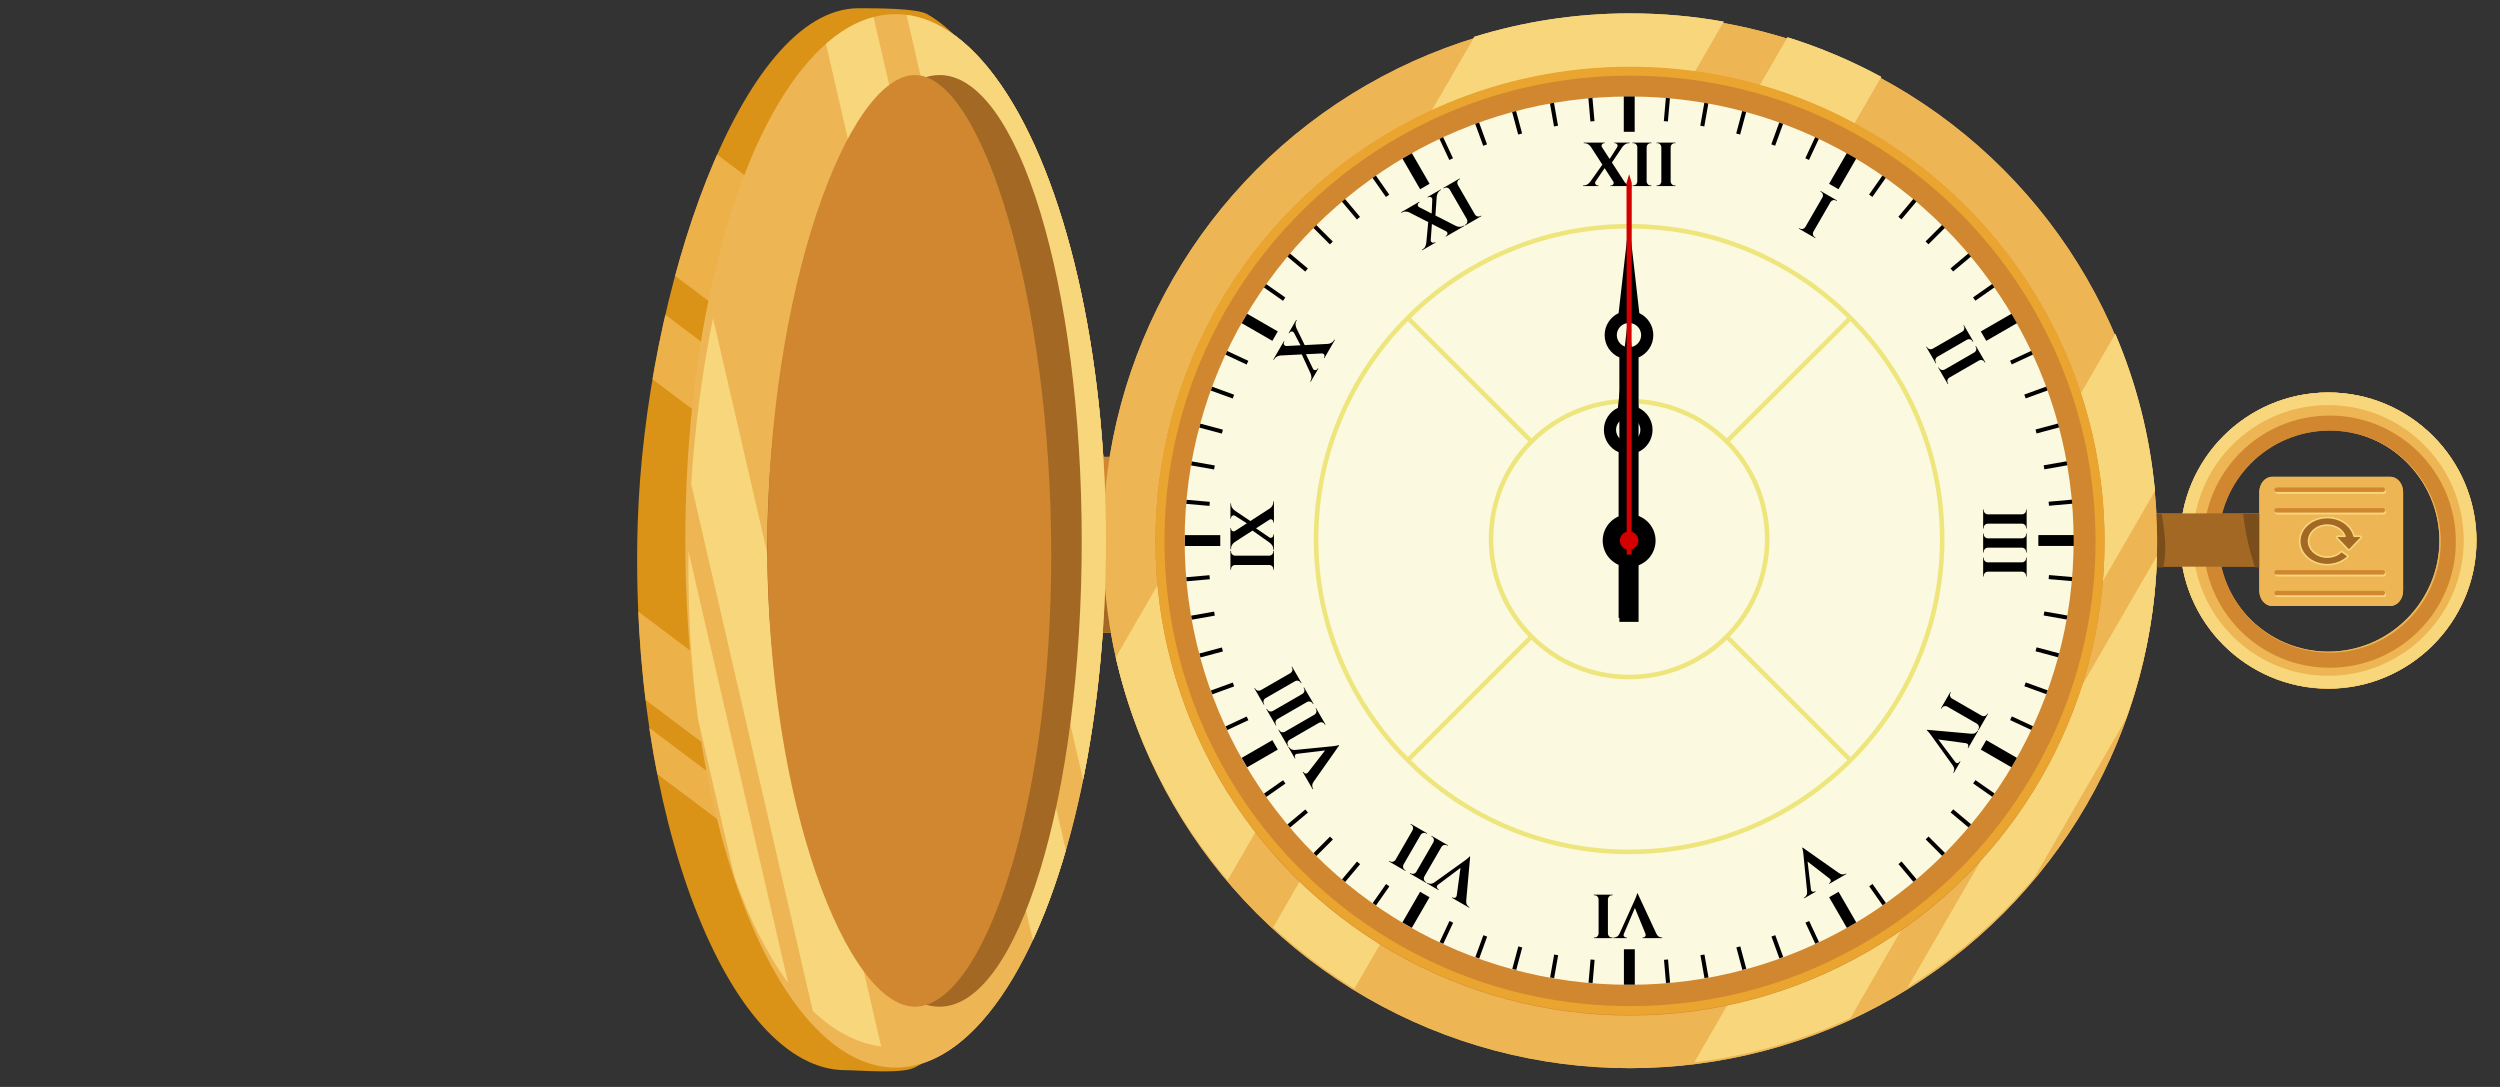 <?xml version="1.0" encoding="UTF-8" standalone="no"?>
<!DOCTYPE svg PUBLIC "-//W3C//DTD SVG 1.1//EN" "http://www.w3.org/Graphics/SVG/1.1/DTD/svg11.dtd">
<svg width="100%" height="100%" viewBox="0 0 2300 1000" version="1.1" xmlns="http://www.w3.org/2000/svg" xmlns:xlink="http://www.w3.org/1999/xlink" xml:space="preserve" xmlns:serif="http://www.serif.com/" style="fill-rule:evenodd;clip-rule:evenodd;stroke-linejoin:round;stroke-miterlimit:2;">
    <rect x="0" y="0" width="2300" height="1000" fill="#333333" stroke="none"/>
    <g transform="matrix(1,0,0,1,-8793.87,-4596.05)">
        <g id="Artboard1" transform="matrix(7,0,0,8.036,0,0)">
            <rect x="0" y="0" width="2300" height="990" style="fill:none;"/>
            <g id="background">
            </g>
            <g id="_1" serif:id="1">
            </g>
            <g id="_2" serif:id="2">
            </g>
            <g id="_3" serif:id="3">
            </g>
            <g id="_4" serif:id="4">
            </g>
            <g id="_5" serif:id="5">
            </g>
            <g id="_6" serif:id="6">
            </g>
            <g id="_7" serif:id="7">
            </g>
            <g id="stop_watch_inside" transform="matrix(0.143,0,0,0.124,1256.3,431.569)">
                <g id="_8" serif:id="8">
                    <g>
                        <g id="stop_watch_inside1" serif:id="stop_watch_inside">
                            <g id="bow">
                            </g>
                            <g id="watch">
                                <g id="watch_body">
                                    <g id="w_bezel">
                                    </g>
                                    <g id="w_bezel_light" transform="matrix(0.486,0.28,-0.5,0.866,1101,-963.1)">
                                        <path id="path12" d="M1624,1520C1495.7,1494.21 1377.7,1451.45 1281.9,1393.5L1281.9,733C1339.3,698.31 1406.8,667.79 1483.7,642.9C1529.26,628.15 1576.23,615.99 1624.1,606.33L1624,1520ZM2622.8,1343.8C2572.19,1383.97 2510.1,1420.26 2437.2,1451L2437.2,675.6C2507.23,705.13 2570.1,741.03 2622.8,782.9L2622.8,1343.8ZM1893.4,1548.4C1837.44,1547.52 1781.9,1543.61 1727.5,1536.78L1727.5,589.48C1782.44,582.591 1838,578.81 1893.4,578.02L1893.4,1548.4ZM2768.9,1146.6C2752.99,1197.59 2722.67,1247 2678.93,1292.8L2678.93,833.6C2723.62,880.22 2753.33,929.25 2768.9,978.9L2768.9,1146.6Z" style="fill:rgb(248,214,124);"/>
                                    </g>
                                    <g id="w_bezel_shadow">
                                    </g>
                                    <g id="w_bezel_inside">
                                    </g>
                                </g>
                                <g id="watch_disc">
                                </g>
                                <g id="w_motif">
                                </g>
                                <g id="w_minute_lines">
                                </g>
                                <g id="w_hour_numbers">
                                </g>
                                <g id="w_dial">
                                </g>
                                <g id="w_hand_minute">
                                </g>
                                <g id="w_hand_hour">
                                </g>
                                <g id="w_hand_second">
                                </g>
                                <g id="curv_text_bl">
                                </g>
                                <g id="curv_text_tl">
                                </g>
                            </g>
                            <g id="stop_watch_outside">
                            </g>
                            <g id="stop_watch_outside1" serif:id="stop_watch_outside">
                            </g>
                        </g>
                    </g>
                </g>
            </g>
            <g id="_9" serif:id="9">
            </g>
            <g id="_10" serif:id="10" transform="matrix(0.365,0,0,0.618,1217.28,107.794)">
                <g transform="matrix(0.357,0,0,0.174,-1059.47,94.044)">
                    <rect x="3264.96" y="3764.57" width="2520.11" height="1153.85" style="fill:none;"/>
                </g>
                <g id="stop_watch_inside2" serif:id="stop_watch_inside" transform="matrix(0.391,0,0,0.201,106.931,751.688)">
                    <g>
                        <g>
                            <g id="cf_hinge" transform="matrix(1,0,0,1,-259.8,-623.2)">
                                <rect id="rect3" x="1234" y="1041" width="60.74" height="162" style="fill:rgb(209,135,48);"/>
                            </g>
                            <g id="cf_hing_shade" transform="matrix(1.227,0,0,1,-410.2,-711.3)">
                                <path id="path4" d="M1151,1210L1127.88,1210L1127.88,1129.01L1151,1129.01L1151,1210ZM1151,1210L1177.37,1210L1177.37,1291L1150.4,1291L1151,1210Z" style="fill:rgb(162,104,36);"/>
                            </g>
                        </g>
                        <g id="bow1" serif:id="bow">
                            <g id="path31" transform="matrix(1,0,0,1,-100.11,-505)">
                                <g id="b_bow">
                                    <path id="path311" serif:id="path31" d="M2244,863.5C2169.12,863.5 2107.5,925.118 2107.5,1000C2107.5,1074.88 2169.12,1136.5 2244,1136.5C2318.88,1136.5 2380.5,1074.88 2380.5,1000C2380.5,925.118 2318.88,863.5 2244,863.5ZM2244,897.73C2300.12,897.73 2346.3,943.91 2346.3,1000.03C2346.3,1056.15 2300.12,1102.33 2244,1102.33C2187.88,1102.33 2141.7,1056.15 2141.7,1000.03C2141.7,943.91 2187.88,897.73 2244,897.73Z" style="fill:rgb(237,181,84);"/>
                                </g>
                            </g>
                            <g id="b_bow_shade" transform="matrix(0.852,0,0,0.852,160.8,-487.6)">
                                <path id="path6" d="M2329,1018C2404.26,1018 2465.4,1079.1 2465.4,1154.4C2465.4,1229.65 2404.3,1290.8 2329,1290.8C2253.75,1290.8 2192.6,1229.7 2192.6,1154.4C2192.6,1079.14 2253.7,1018 2329,1018ZM2329,1034.25C2262.72,1034.25 2208.9,1088.07 2208.9,1154.35C2208.9,1220.63 2262.72,1274.45 2329,1274.45C2395.29,1274.45 2449.1,1220.64 2449.1,1154.35C2449.1,1088.06 2395.28,1034.25 2329,1034.25Z" style="fill:rgb(209,135,48);"/>
                            </g>
                            <g id="b_bow_light" transform="matrix(1.349,0,0,1.349,-998,-1062)">
                                <path id="path7" d="M2329,1053C2384.79,1053 2430.1,1098.29 2430.1,1154.1C2430.1,1209.91 2384.8,1255.2 2329,1255.2C2273.22,1255.2 2227.9,1209.91 2227.9,1154.1C2227.9,1098.29 2273.2,1053 2329,1053ZM2329,1061.6C2277.97,1061.6 2236.53,1103.04 2236.53,1154.08C2236.53,1205.12 2277.97,1246.55 2329,1246.55C2380.04,1246.55 2421.48,1205.12 2421.48,1154.08C2421.48,1103.04 2380.04,1061.6 2329,1061.6Z" style="fill:rgb(248,214,124);"/>
                            </g>
                            <g id="b_pendant" transform="matrix(1.271,0,0,0.303,-876.3,154.5)">
                                <rect id="rect7" x="2238" y="1041" width="114.2" height="162" style="fill:rgb(162,104,36);"/>
                            </g>
                            <g id="b_pendant_shade" transform="matrix(1,0,0,1,-100.1,-661.6)">
                                <path id="path8" d="M2068,1132L2090.55,1132C2094.07,1153.6 2095.04,1166.45 2091.99,1181.15L2067.52,1181.15L2067.52,1142.06C2067.67,1138.91 2067.83,1135.57 2068,1132ZM2165.59,1132L2206.01,1132L2212.64,1151.33L2212.64,1181.15L2176.41,1181.15C2170.9,1164.69 2167.15,1146.64 2165.59,1132Z" style="fill:rgb(121,78,27);"/>
                            </g>
                            <g id="b_crown">
                                <path id="path9" d="M2201,436.2C2207.5,436.2 2212.76,442.515 2212.76,450.31L2212.76,541.13C2212.76,548.923 2207.49,555.24 2201,555.24L2092.1,555.24C2085.61,555.24 2080.35,548.925 2080.35,541.13L2080.35,450.31C2080.35,442.517 2085.62,436.2 2092.1,436.2L2201,436.2Z" style="fill:rgb(237,181,84);"/>
                                <path id="path10" d="M2195,447.8C2196.15,447.8 2197.09,448.726 2197.09,449.867C2197.09,451.008 2196.15,451.934 2195,451.934L2096.99,451.934C2095.84,451.934 2094.9,451.008 2094.9,449.867C2094.9,448.726 2095.84,447.8 2096.99,447.8L2195,447.8ZM2195,466.82C2196.15,466.82 2197.09,467.746 2197.09,468.887C2197.09,470.028 2196.15,470.954 2195,470.954L2096.99,470.954C2095.84,470.954 2094.9,470.028 2094.9,468.887C2094.9,467.746 2095.84,466.82 2096.99,466.82L2195,466.82ZM2195,523.9C2196.15,523.9 2197.09,524.826 2197.09,525.967C2197.09,527.108 2196.15,528.034 2195,528.034L2096.99,528.034C2095.84,528.034 2094.9,527.108 2094.9,525.967C2094.9,524.826 2095.84,523.9 2096.99,523.9L2195,523.9ZM2195,542.92C2196.15,542.92 2197.09,543.846 2197.09,544.987C2197.09,546.128 2196.15,547.054 2195,547.054L2096.99,547.054C2095.84,547.054 2094.9,546.128 2094.9,544.987C2094.9,543.846 2095.84,542.92 2096.99,542.92L2195,542.92Z" style="fill:rgb(248,214,124);"/>
                                <path id="path11" d="M2194,446C2195.14,446 2196.08,446.927 2196.08,448.07C2196.08,449.213 2195.14,450.14 2194,450.14L2096.31,450.14C2095.16,450.14 2094.23,449.213 2094.23,448.07C2094.23,446.927 2095.16,446 2096.31,446L2194,446ZM2194,465.05C2195.14,465.05 2196.08,465.977 2196.08,467.12C2196.08,468.263 2195.14,469.19 2194,469.19L2096.31,469.19C2095.16,469.19 2094.23,468.263 2094.23,467.12C2094.23,465.977 2095.16,465.05 2096.31,465.05L2194,465.05ZM2194,522.2C2195.14,522.2 2196.08,523.127 2196.08,524.27C2196.08,525.413 2195.14,526.34 2194,526.34L2096.31,526.34C2095.16,526.34 2094.23,525.413 2094.23,524.27C2094.23,523.127 2095.16,522.2 2096.31,522.2L2194,522.2ZM2194,541.25C2195.14,541.25 2196.08,542.177 2196.08,543.32C2196.08,544.463 2195.14,545.39 2194,545.39L2096.31,545.39C2095.16,545.39 2094.23,544.463 2094.23,543.32C2094.23,542.177 2095.16,541.25 2096.31,541.25L2194,541.25Z" style="fill:rgb(209,135,48);"/>
                            </g>
                            <g id="reset_icon" transform="matrix(0.699,0,0,0.698,644.1,149.5)">
                                <path id="path38" d="M2144,464.5C2129.09,464.56 2115.38,472.586 2110.13,484.99C2104.13,499.16 2110.87,515.08 2126.06,522.61C2141.24,530.146 2160.62,527.21 2171.9,515.659L2163.01,509.221C2155.32,517.105 2142.23,519.09 2131.86,513.942C2121.49,508.794 2116.95,498.082 2121.05,488.412C2125.14,478.745 2136.64,473.032 2148.44,474.822C2157.67,476.221 2164.87,481.882 2167.58,489.202L2158.31,489.202C2158.31,489.202 2158.31,489.202 2158.31,489.202C2157.42,489.202 2156.69,489.832 2156.69,490.597C2156.69,490.921 2156.82,491.236 2157.06,491.486L2171.58,506.626C2171.89,506.947 2172.35,507.133 2172.83,507.133C2173.32,507.133 2173.78,506.947 2174.08,506.626L2188.6,491.486C2188.84,491.236 2188.97,490.921 2188.97,490.597C2188.97,489.832 2188.24,489.202 2187.35,489.202C2187.35,489.202 2187.35,489.202 2187.35,489.202L2179.59,489.202C2176.59,476.992 2165.2,467.202 2150.46,464.972C2148.3,464.645 2146.15,464.491 2144.02,464.499L2144,464.5Z" style="fill:rgb(162,104,36);stroke:rgb(248,214,124);stroke-width:2.15px;"/>
                            </g>
                        </g>
                        <g id="watch1" serif:id="watch">
                            <g id="watch_body1" serif:id="watch_body">
                                <g id="w_bezel1" serif:id="w_bezel" transform="matrix(0.932,0,0,0.932,-249.5,-585.4)">
                                    <circle id="circle11" cx="1878" cy="1160" r="520.9" style="fill:rgb(237,181,84);"/>
                                </g>
                                <g id="w_bezel_light1" serif:id="w_bezel_light" transform="matrix(0.486,0.28,-0.5,0.866,1101,-963.1)">
                                    <path id="path121" serif:id="path12" d="M1624,1520C1495.7,1494.21 1377.7,1451.45 1281.9,1393.5L1281.9,733C1339.3,698.31 1406.8,667.79 1483.7,642.9C1529.26,628.15 1576.23,615.99 1624.1,606.33L1624,1520ZM2622.8,1343.8C2572.19,1383.97 2510.1,1420.26 2437.2,1451L2437.2,675.6C2507.23,705.13 2570.1,741.03 2622.8,782.9L2622.8,1343.8ZM1893.4,1548.4C1837.44,1547.52 1781.9,1543.61 1727.5,1536.78L1727.5,589.48C1782.44,582.591 1838,578.81 1893.4,578.02L1893.4,1548.4ZM2768.9,1146.6C2752.99,1197.59 2722.67,1247 2678.93,1292.8L2678.93,833.6C2723.62,880.22 2753.33,929.25 2768.9,978.9L2768.9,1146.6Z" style="fill:rgb(248,214,124);"/>
                                </g>
                                <g id="w_bezel_shadow1" serif:id="w_bezel_shadow" transform="matrix(0.932,0,0,0.932,-249.5,-585.4)">
                                    <circle id="circle12" cx="1878" cy="1160" r="468.9" style="fill:rgb(209,135,48);"/>
                                </g>
                                <g id="w_bezel_inside1" serif:id="w_bezel_inside" transform="matrix(0.932,0,0,0.932,-249.5,-585.4)">
                                    <path id="path13" d="M1878,690.6C2136.8,690.6 2346.9,900.7 2346.9,1159.5C2346.9,1418.3 2136.8,1628.4 1878,1628.4C1619.2,1628.4 1409.1,1418.3 1409.1,1159.5C1409.1,900.7 1619.2,690.6 1878,690.6ZM1878,699.448C1624.1,699.448 1418,905.548 1418,1159.55C1418,1413.45 1624.1,1619.55 1878,1619.55C2131.9,1619.55 2338,1413.35 2338,1159.55C2338,905.648 2131.9,699.448 1878,699.448Z" style="fill:rgb(233,165,47);"/>
                                </g>
                            </g>
                            <g id="watch_disc1" serif:id="watch_disc">
                                <path id="disc" d="M1500,85.69C1425.47,85.69 1355.6,105.65 1295.3,140.52C1233.22,176.47 1181.4,228.26 1145.5,290.32C1110.64,350.54 1090.67,420.42 1090.67,495.02C1090.67,569.55 1110.64,639.42 1145.5,699.72C1181.45,761.8 1233.24,813.62 1295.3,849.52C1355.52,884.39 1425.4,904.35 1500,904.35C1574.54,904.35 1644.4,884.39 1704.7,849.52C1766.79,813.57 1818.6,761.78 1854.5,699.72C1889.37,639.5 1909.34,569.62 1909.34,495.02C1909.34,420.48 1889.37,350.62 1854.5,290.32C1818.56,228.24 1766.77,176.42 1704.7,140.52C1644.48,105.65 1574.6,85.69 1500,85.69Z" style="fill:rgb(251,249,224);"/>
                            </g>
                            <g id="w_motif1" serif:id="w_motif" transform="matrix(0.54,0.54,-0.54,0.54,1137,-1068)">
                                <path id="path27" d="M1782,1490C1684.66,1490 1587.3,1452.9 1513.1,1378.7C1438.9,1304.5 1401.8,1207.2 1401.8,1109.8C1401.8,1012.4 1438.9,915.1 1513.1,840.9C1587.3,766.7 1684.6,729.6 1782,729.6C1879.4,729.6 1976.7,766.7 2050.9,840.9C2125.11,915.1 2162.2,1012.4 2162.2,1109.8C2162.2,1207.2 2125.11,1304.5 2050.9,1378.7C1976.7,1452.9 1879.4,1490 1782,1490ZM1407.3,1112.5C1407.98,1207.54 1444.55,1302.4 1517,1374.8C1589.45,1447.24 1684.3,1483.8 1779.3,1484.5L1779.3,1279C1736.88,1278.32 1694.67,1261.82 1662.3,1229.48C1629.97,1197.14 1613.46,1154.93 1612.78,1112.48L1407.3,1112.5ZM1779.3,735.1C1684.26,735.786 1589.4,772.35 1517,844.8C1444.56,917.24 1408,1012.1 1407.3,1107.1L1612.8,1107.1C1613.48,1064.69 1629.99,1022.48 1662.32,990.1C1694.66,957.76 1736.87,941.26 1779.32,940.58L1779.3,735.1ZM2156.7,1107.1C2156.02,1012.07 2119.45,917.2 2047,844.8C1974.55,772.4 1879.7,735.8 1784.7,735.1L1784.7,940.6C1827.11,941.278 1869.32,957.78 1901.7,990.12C1934.04,1022.46 1950.54,1064.67 1951.22,1107.12L2156.7,1107.1ZM1784.7,1484.5C1879.73,1483.82 1974.6,1447.25 2047,1374.8C2119.44,1302.35 2156,1207.5 2156.7,1112.5L1951.2,1112.5C1950.52,1154.92 1934.02,1197.13 1901.68,1229.5C1869.34,1261.87 1827.13,1278.34 1784.68,1279.02L1784.7,1484.5ZM1618.2,1109.8C1618.2,1151.73 1634.18,1193.67 1666.15,1225.6C1698.11,1257.57 1740.05,1273.55 1781.95,1273.55C1823.89,1273.55 1865.82,1257.57 1897.75,1225.6C1929.71,1193.64 1945.69,1151.7 1945.69,1109.8C1945.69,1067.9 1929.71,1025.93 1897.75,994C1865.78,962.04 1823.85,946.05 1781.95,946.05C1740.02,946.05 1698.08,962.03 1666.15,994C1634.18,1025.96 1618.2,1067.9 1618.2,1109.8Z" style="fill:rgb(238,229,125);"/>
                            </g>
                            <g id="w_minute_lines1" serif:id="w_minute_lines" transform="matrix(1,0,0,1.184,-264.9,-758.1)">
                                <path id="path26" d="M1770,712.6L1770,740.13L1759.97,740.13L1759.97,712.6L1770,712.6ZM1802.46,714.048L1800.59,732.088L1796.85,731.812L1798.72,713.772L1802.46,714.048ZM1837.84,718.116L1834.12,735.946L1830.43,735.396L1834.15,717.566L1837.84,718.116ZM1872.67,724.773L1867.12,742.263L1863.5,741.444L1869.05,723.954L1872.67,724.773ZM1906.68,733.967L1899.34,750.987L1895.82,749.904L1903.15,732.894L1906.68,733.967ZM1939.6,745.627L1930.54,762.037L1927.15,760.7L1936.21,744.29L1939.6,745.627ZM2001.24,775.987L1988.94,790.817L1985.87,789.002L1998.17,774.172L2001.24,775.987ZM2029.47,794.447L2015.69,808.317L2012.82,806.283L2026.6,792.413L2029.47,794.447ZM2055.69,814.917L2040.53,827.717L2037.88,825.479L2053.04,812.679L2055.69,814.917ZM2079.7,837.237L2063.27,848.877L2060.86,846.453L2077.29,834.813L2079.7,837.237ZM2101.31,861.237L2083.75,871.617L2081.6,869.025L2099.16,858.635L2101.31,861.237ZM2136.71,913.547L2117.28,921.199L2115.7,918.33L2135.13,910.678L2136.71,913.547ZM2150.23,941.457L2130.08,947.649L2128.8,944.675L2148.95,938.483L2150.23,941.457ZM2160.82,970.257L2140.11,974.944L2139.14,971.886L2159.85,967.2L2160.82,970.257ZM2168.39,999.727L2147.28,1002.87L2146.63,999.754L2167.74,996.61L2168.39,999.727ZM2172.9,1029.64L2151.54,1031.22L2151.21,1028.07L2172.57,1026.49L2172.9,1029.64ZM2172.58,1089.89L2151.22,1088.31L2151.55,1085.16L2172.91,1086.74L2172.58,1089.89ZM2167.77,1119.77L2146.65,1116.63L2147.3,1113.51L2168.42,1116.65L2167.77,1119.77ZM2159.88,1149.18L2139.17,1144.49L2140.14,1141.44L2160.85,1146.12L2159.88,1149.18ZM2149,1177.9L2128.85,1171.71L2130.13,1168.73L2150.28,1174.92L2149,1177.9ZM2135.19,1205.71L2115.75,1198.06L2117.34,1195.19L2136.77,1202.84L2135.19,1205.71ZM2099.24,1257.75L2081.68,1247.37L2083.83,1244.78L2101.39,1255.16L2099.24,1257.75ZM2077.38,1281.6L2060.95,1269.96L2063.36,1267.53L2079.79,1279.17L2077.38,1281.6ZM2053.14,1303.74L2037.98,1290.93L2040.63,1288.7L2055.79,1301.5L2053.14,1303.74ZM2026.7,1324.01L2012.92,1310.14L2015.79,1308.11L2029.57,1321.98L2026.7,1324.01ZM1998.28,1342.26L1985.98,1327.43L1989.05,1325.62L2001.35,1340.45L1998.28,1342.26ZM1936.33,1372.16L1927.27,1355.75L1930.67,1354.41L1939.73,1370.82L1936.33,1372.16ZM1903.28,1383.58L1895.95,1366.56L1899.47,1365.48L1906.8,1382.49L1903.28,1383.58ZM1869.18,1392.52L1863.63,1375.03L1867.25,1374.21L1872.8,1391.7L1869.18,1392.52ZM1834.28,1398.91L1830.56,1381.08L1834.25,1380.53L1837.97,1398.36L1834.28,1398.91ZM1798.86,1402.72L1796.99,1384.68L1800.73,1384.4L1802.59,1402.44L1798.86,1402.72ZM1727.51,1402.45L1729.38,1384.41L1733.11,1384.69L1731.25,1402.73L1727.51,1402.45ZM1692.13,1398.38L1695.85,1380.55L1699.54,1381.1L1695.82,1398.93L1692.13,1398.38ZM1657.3,1391.73L1662.85,1374.24L1666.47,1375.06L1660.92,1392.55L1657.3,1391.73ZM1623.29,1382.53L1630.63,1365.52L1634.15,1366.6L1626.82,1383.62L1623.29,1382.53ZM1590.37,1370.87L1599.43,1354.46L1602.82,1355.8L1593.76,1372.21L1590.37,1370.87ZM1528.73,1340.51L1541.03,1325.68L1544.1,1327.5L1531.8,1342.33L1528.73,1340.51ZM1500.5,1322.05L1514.28,1308.18L1517.15,1310.22L1503.37,1324.09L1500.5,1322.05ZM1474.28,1301.58L1489.44,1288.78L1492.09,1291.02L1476.93,1303.82L1474.28,1301.58ZM1450.27,1279.26L1466.7,1267.62L1469.11,1270.05L1452.68,1281.68L1450.27,1279.26ZM1428.66,1255.26L1446.22,1244.87L1448.37,1247.46L1430.81,1257.85L1428.66,1255.26ZM1393.26,1202.94L1412.69,1195.29L1414.27,1198.16L1394.84,1205.81L1393.26,1202.94ZM1379.74,1175.03L1399.89,1168.84L1401.17,1171.82L1381.02,1178.01L1379.74,1175.03ZM1369.15,1146.23L1389.86,1141.55L1390.83,1144.61L1370.12,1149.29L1369.15,1146.23ZM1361.58,1116.77L1382.69,1113.62L1383.34,1116.74L1362.23,1119.88L1361.58,1116.77ZM1357.07,1086.85L1378.43,1085.28L1378.76,1088.43L1357.4,1090.01L1357.07,1086.85ZM1357.39,1026.6L1378.75,1028.18L1378.42,1031.33L1357.06,1029.75L1357.39,1026.6ZM1362.2,996.717L1383.32,999.861L1382.67,1002.97L1361.55,999.834L1362.2,996.717ZM1370.09,967.307L1390.8,971.993L1389.83,975.05L1369.12,970.364L1370.09,967.307ZM1380.97,938.587L1401.12,944.78L1399.84,947.754L1379.69,941.561L1380.97,938.587ZM1394.78,910.777L1414.22,918.429L1412.63,921.298L1393.2,913.646L1394.78,910.777ZM1430.73,858.727L1448.29,869.107L1446.14,871.7L1428.58,861.31L1430.73,858.727ZM1452.59,834.887L1469.02,846.527L1466.61,848.952L1450.18,837.312L1452.59,834.887ZM1476.83,812.747L1491.99,825.547L1489.34,827.785L1474.18,814.985L1476.83,812.747ZM1503.27,792.477L1517.05,806.347L1514.18,808.381L1500.4,794.511L1503.27,792.477ZM1531.69,774.227L1543.99,789.057L1540.92,790.873L1528.62,776.043L1531.69,774.227ZM1593.64,744.327L1602.7,760.737L1599.3,762.074L1590.24,745.664L1593.64,744.327ZM1626.69,732.907L1634.02,749.927L1630.5,751.009L1623.17,733.999L1626.69,732.907ZM1660.79,723.967L1666.34,741.457L1662.72,742.276L1657.17,724.786L1660.79,723.967ZM1695.69,717.57L1699.41,735.4L1695.72,735.95L1692,718.12L1695.69,717.57ZM1731.11,713.766L1732.98,731.806L1729.24,732.082L1727.38,714.042L1731.11,713.766ZM1974.01,761.006L1957.71,784.846L1949.03,780.615L1965.33,756.775L1974.01,761.006ZM2122.01,889.106L2093.78,902.866L2088.76,895.536L2116.99,881.776L2122.01,889.106ZM2174.34,1062.51L2141.74,1062.51L2141.74,1054.04L2174.34,1054.04L2174.34,1062.51ZM2116.99,1234.81L2088.76,1221.04L2093.78,1213.71L2122.01,1227.48L2116.99,1234.81ZM1965.39,1359.81L1949.09,1335.97L1957.77,1331.73L1974.07,1355.57L1965.39,1359.81ZM1760.09,1404L1760.09,1376.47L1770.12,1376.47L1770.12,1404L1760.09,1404ZM1556.09,1355.57L1572.39,1331.73L1581.07,1335.97L1564.77,1359.81L1556.09,1355.57ZM1408.09,1227.47L1436.32,1213.7L1441.34,1221.03L1413.1,1234.8L1408.09,1227.47ZM1355.76,1054.07L1388.36,1054.07L1388.36,1062.54L1355.76,1062.54L1355.76,1054.07ZM1413.1,881.766L1441.34,895.526L1436.33,902.856L1408.09,889.096L1413.1,881.766ZM1564.8,756.766L1581.1,780.606L1572.42,784.838L1556.12,760.998L1564.8,756.766Z"/>
                            </g>
                            <g id="w_hour_numbers1" serif:id="w_hour_numbers" transform="matrix(0.693,0,0,0.693,267.3,-395.6)">
                                <path id="path28" d="M1734,807.7C1733.54,808.45 1733.41,809.213 1733.6,809.989C1733.81,810.787 1734.23,811.448 1734.87,811.971C1735.52,812.494 1736.21,812.756 1736.93,812.756L1738.01,812.756L1738.01,813.582L1717.6,813.582L1717.6,812.756L1718.76,812.756C1720.52,812.756 1722.11,812.26 1723.53,811.269C1724.95,810.278 1726.13,809.149 1727.08,807.882L1727.09,807.882L1743.2,785.122L1727.86,761.332C1726.99,760.121 1725.85,759.037 1724.44,758.081C1722.98,757.09 1721.37,756.594 1719.61,756.594L1718.45,756.594L1718.45,755.768L1746.47,755.768L1746.47,756.594L1745.48,756.594C1744.73,756.594 1744.04,756.856 1743.42,757.379C1742.8,757.902 1742.39,758.563 1742.21,759.361C1742.02,760.16 1742.16,760.945 1742.63,761.715L1742.59,761.715L1752.87,777.585L1762.99,761.715L1762.98,761.715C1763.47,760.945 1763.61,760.16 1763.41,759.361C1763.2,758.563 1762.79,757.902 1762.18,757.379C1761.58,756.856 1760.89,756.594 1760.12,756.594L1759.13,756.594L1759.08,755.768L1779.37,755.768L1779.37,756.594L1778.21,756.594C1776.5,756.594 1774.93,757.09 1773.48,758.081C1772.03,759.072 1770.85,760.201 1769.92,761.468L1769.91,761.468L1755.9,782.268L1772.77,808.298C1773.59,809.431 1774.69,810.438 1776.06,811.318C1777.55,812.282 1779.16,812.764 1780.87,812.764L1782.04,812.764L1782.04,813.59L1753.86,813.59L1753.86,812.764L1754.9,812.764C1756.04,812.764 1756.98,812.213 1757.71,811.112C1758.41,810.067 1758.46,808.973 1757.85,807.829L1746.2,789.769L1734,807.7ZM1789.64,761.79C1789.58,760.358 1789.05,759.133 1788.03,758.114C1787.01,757.096 1785.78,756.586 1784.35,756.586L1783.28,756.586L1783.28,755.76L1808.39,755.76L1808.39,756.586L1807.31,756.586C1805.88,756.586 1804.66,757.096 1803.64,758.114C1802.62,759.133 1802.08,760.358 1802.03,761.79L1802.03,807.55C1802.08,808.982 1802.62,810.207 1803.64,811.226C1804.66,812.244 1805.88,812.754 1807.31,812.754L1808.39,812.754L1808.39,813.58L1783.28,813.58L1783.28,812.754L1784.35,812.754C1785.78,812.754 1787.01,812.244 1788.03,811.226C1789.05,810.207 1789.58,808.982 1789.64,807.55L1789.64,761.79ZM1821.57,761.79C1821.51,760.358 1820.98,759.133 1819.96,758.114C1818.94,757.096 1817.71,756.586 1816.28,756.586L1815.21,756.586L1815.21,755.76L1840.32,755.76L1840.32,756.586L1839.24,756.586C1837.81,756.586 1836.59,757.096 1835.57,758.114C1834.55,759.133 1834.01,760.358 1833.96,761.79L1833.96,807.55C1834.01,808.982 1834.55,810.207 1835.57,811.226C1836.59,812.244 1837.81,812.754 1839.24,812.754L1840.32,812.754L1840.32,813.58L1815.21,813.58L1815.21,812.754L1816.28,812.754C1817.71,812.754 1818.94,812.244 1819.96,811.226C1820.98,810.207 1821.51,808.982 1821.57,807.55L1821.57,761.79ZM2026.07,882.79L2004.32,870.24L2004.74,869.524L2005.67,870.061C2006.91,870.777 2008.22,870.948 2009.62,870.576C2011.01,870.203 2012.08,869.41 2012.85,868.198L2035.73,828.568C2036.4,827.301 2036.54,825.972 2036.17,824.58C2035.8,823.188 2034.99,822.135 2033.75,821.419L2032.82,820.882L2033.24,820.167L2054.98,832.717L2054.57,833.433L2053.64,832.896C2052.4,832.18 2051.08,832.009 2049.69,832.381C2048.3,832.754 2047.22,833.547 2046.46,834.759L2023.58,874.389C2022.91,875.656 2022.76,876.985 2023.14,878.377C2023.51,879.769 2024.31,880.822 2025.55,881.538L2026.48,882.075L2026.07,882.79ZM2186.17,1049.29L2173.62,1027.54L2174.33,1027.13L2174.87,1028.06C2175.58,1029.3 2176.64,1030.1 2178.03,1030.48C2179.42,1030.85 2180.75,1030.7 2182.02,1030.03L2221.65,1007.15C2222.86,1006.39 2223.65,1005.31 2224.02,1003.92C2224.4,1002.53 2224.23,1001.22 2223.51,999.975L2222.97,999.045L2223.69,998.632L2236.24,1020.38L2235.53,1020.79L2234.99,1019.86C2234.27,1018.62 2233.22,1017.81 2231.83,1017.44C2230.44,1017.07 2229.11,1017.22 2227.84,1017.88L2188.21,1040.76C2187,1041.53 2186.21,1042.61 2185.83,1044C2185.46,1045.39 2185.63,1046.7 2186.35,1047.94L2186.89,1048.87L2186.17,1049.29ZM2202.14,1076.94L2189.58,1055.19L2190.3,1054.78L2190.83,1055.71C2191.55,1056.95 2192.6,1057.76 2193.99,1058.13C2195.39,1058.5 2196.72,1058.35 2197.98,1057.69L2237.61,1034.81C2238.82,1034.04 2239.62,1032.96 2239.99,1031.57C2240.36,1030.18 2240.19,1028.87 2239.47,1027.63L2238.94,1026.7L2239.65,1026.28L2252.21,1048.03L2251.49,1048.44L2250.96,1047.51C2250.24,1046.27 2249.19,1045.47 2247.79,1045.09C2246.4,1044.72 2245.07,1044.87 2243.81,1045.54L2204.18,1068.42C2202.97,1069.18 2202.17,1070.26 2201.8,1071.65C2201.43,1073.04 2201.6,1074.36 2202.31,1075.6L2202.85,1076.53L2202.14,1076.94ZM2249.22,1268.94L2249.22,1243.83L2250.04,1243.83L2250.04,1244.9C2250.04,1246.34 2250.55,1247.56 2251.57,1248.58C2252.59,1249.6 2253.82,1250.14 2255.25,1250.19L2301.01,1250.19C2302.44,1250.14 2303.66,1249.6 2304.68,1248.58C2305.7,1247.56 2306.21,1246.34 2306.21,1244.9L2306.21,1243.83L2307.04,1243.83L2307.04,1268.94L2306.21,1268.94L2306.21,1267.87C2306.21,1266.43 2305.7,1265.21 2304.68,1264.19C2303.66,1263.17 2302.44,1262.64 2301.01,1262.58L2255.25,1262.58C2253.82,1262.64 2252.59,1263.17 2251.57,1264.19C2250.55,1265.21 2250.04,1266.43 2250.04,1267.87L2250.04,1268.94L2249.22,1268.94ZM2249.22,1300.87L2249.22,1275.76L2250.04,1275.76L2250.04,1276.84C2250.04,1278.27 2250.55,1279.49 2251.57,1280.51C2252.59,1281.53 2253.82,1282.07 2255.25,1282.12L2301.01,1282.12C2302.44,1282.07 2303.66,1281.53 2304.68,1280.51C2305.7,1279.49 2306.21,1278.27 2306.21,1276.84L2306.21,1275.76L2307.04,1275.76L2307.04,1300.87L2306.21,1300.87L2306.21,1299.8C2306.21,1298.37 2305.7,1297.14 2304.68,1296.12C2303.66,1295.1 2302.44,1294.57 2301.01,1294.51L2255.25,1294.51C2253.82,1294.57 2252.59,1295.1 2251.57,1296.12C2250.55,1297.14 2250.04,1298.37 2250.04,1299.8L2250.04,1300.87L2249.22,1300.87ZM2249.22,1332.8L2249.22,1307.69L2250.04,1307.69L2250.04,1308.76C2250.04,1310.2 2250.55,1311.42 2251.57,1312.44C2252.59,1313.46 2253.82,1314 2255.25,1314.05L2301.01,1314.05C2302.44,1314 2303.66,1313.46 2304.68,1312.44C2305.7,1311.42 2306.21,1310.2 2306.21,1308.76L2306.21,1307.69L2307.04,1307.69L2307.04,1332.8L2306.21,1332.8L2306.21,1331.73C2306.21,1330.3 2305.7,1329.07 2304.68,1328.05C2303.66,1327.03 2302.44,1326.5 2301.01,1326.44L2255.25,1326.44C2253.82,1326.5 2252.59,1327.03 2251.57,1328.05C2250.55,1329.07 2250.04,1330.3 2250.04,1331.73L2250.04,1332.8L2249.22,1332.8ZM2201.46,1505.8C2200.19,1505.13 2198.86,1504.99 2197.47,1505.36C2196.08,1505.73 2195.03,1506.54 2194.31,1507.78L2193.77,1508.71L2193.06,1508.3L2205.61,1486.55L2206.33,1486.96L2205.79,1487.89C2205.08,1489.13 2204.9,1490.45 2205.28,1491.84C2205.65,1493.23 2206.44,1494.31 2207.66,1495.07L2247.28,1517.95C2248.55,1518.62 2249.88,1518.77 2251.27,1518.4C2252.66,1518.02 2253.72,1517.22 2254.43,1515.98L2254.97,1515.05L2255.68,1515.46L2243.13,1537.2L2242.41,1536.79L2242.95,1535.86C2243.67,1534.62 2243.84,1533.31 2243.47,1531.91C2243.09,1530.52 2242.3,1529.44 2241.09,1528.68L2201.46,1505.8ZM2208.98,1584.29L2181.7,1546.29C2181.5,1546.02 2181.11,1545.48 2180.52,1544.65C2179.93,1543.83 2179.26,1542.92 2178.49,1541.92C2177.73,1540.93 2176.97,1540.01 2176.22,1539.17C2175.47,1538.33 2174.85,1537.73 2174.36,1537.37L2174.73,1536.72L2233.41,1541.97L2233.43,1541.96C2235.48,1542.15 2237.19,1541.85 2238.56,1541.08C2239.93,1540.3 2240.93,1539.36 2241.56,1538.26L2241.9,1537.69L2242.61,1538.1L2229.46,1560.89L2228.74,1560.47L2229.11,1559.83C2229.64,1558.92 2229.71,1557.9 2229.33,1556.76C2228.95,1555.62 2227.91,1554.88 2226.19,1554.55L2226.2,1554.53L2189.66,1549.57L2211.93,1579.24L2211.94,1579.23C2213.02,1580.67 2214.16,1581.24 2215.37,1580.95C2216.57,1580.65 2217.45,1580.04 2217.99,1579.1L2218.36,1578.46L2219.07,1578.87L2210.22,1594.2L2209.5,1593.79L2209.88,1593.15C2210.48,1592.1 2210.78,1590.79 2210.77,1589.21C2210.76,1587.63 2210.16,1585.99 2208.98,1584.29ZM2015.28,1751.69L2010.65,1705.14C2010.61,1704.81 2010.55,1704.14 2010.45,1703.13C2010.35,1702.12 2010.22,1701 2010.06,1699.75C2009.9,1698.51 2009.7,1697.34 2009.47,1696.23C2009.24,1695.13 2009,1694.3 2008.76,1693.74L2009.4,1693.37L2057.59,1727.26L2057.61,1727.25C2059.29,1728.44 2060.92,1729.04 2062.5,1729.05C2064.08,1729.06 2065.41,1728.75 2066.51,1728.12L2067.08,1727.79L2067.49,1728.5L2044.71,1741.66L2044.3,1740.94L2044.94,1740.57C2045.85,1740.05 2046.42,1739.2 2046.67,1738.02C2046.91,1736.84 2046.37,1735.68 2045.05,1734.54L2045.07,1734.53L2015.91,1711.95L2020.36,1748.79L2020.37,1748.79C2020.58,1750.57 2021.28,1751.64 2022.48,1751.99C2023.67,1752.33 2024.73,1752.24 2025.67,1751.7L2026.31,1751.33L2026.73,1752.04L2011.39,1760.89L2010.98,1760.18L2011.62,1759.81C2012.67,1759.2 2013.59,1758.21 2014.37,1756.84C2015.15,1755.47 2015.45,1753.75 2015.27,1751.69L2015.28,1751.69ZM1771.88,1807.81L1771.89,1807.81C1771.19,1809.46 1771.26,1810.74 1772.12,1811.64C1772.98,1812.53 1773.95,1812.98 1775.03,1812.98L1775.77,1812.98L1775.77,1813.81L1758.07,1813.81L1758.07,1812.98L1758.81,1812.98C1760.02,1812.98 1761.31,1812.58 1762.67,1811.79C1764.03,1810.99 1765.15,1809.65 1766.03,1807.78L1785.3,1765.15C1785.44,1764.85 1785.72,1764.23 1786.13,1763.31C1786.55,1762.39 1787,1761.35 1787.48,1760.19C1787.96,1759.03 1788.38,1757.92 1788.73,1756.85C1789.09,1755.78 1789.3,1754.94 1789.36,1754.33L1790.11,1754.33L1814.9,1807.78L1814.92,1807.78C1815.78,1809.65 1816.89,1810.99 1818.25,1811.79C1819.61,1812.58 1820.92,1812.98 1822.19,1812.98L1822.85,1812.98L1822.85,1813.81L1796.54,1813.81L1796.54,1812.98L1797.29,1812.98C1798.33,1812.98 1799.26,1812.53 1800.05,1811.64C1800.85,1810.74 1800.97,1809.46 1800.39,1807.81L1800.42,1807.81L1786.45,1773.68L1771.88,1807.81ZM1738.2,1762.02C1738.15,1760.59 1737.61,1759.36 1736.59,1758.35C1735.57,1757.33 1734.35,1756.82 1732.91,1756.82L1731.84,1756.82L1731.84,1755.99L1756.95,1755.99L1756.95,1756.82L1755.88,1756.82C1754.44,1756.82 1753.22,1757.33 1752.2,1758.35C1751.18,1759.36 1750.64,1760.59 1750.59,1762.02L1750.59,1807.78C1750.64,1809.21 1751.18,1810.44 1752.2,1811.45C1753.22,1812.47 1754.44,1812.98 1755.88,1812.98L1756.95,1812.98L1756.95,1813.81L1731.84,1813.81L1731.84,1812.98L1732.91,1812.98C1734.35,1812.98 1735.57,1812.47 1736.59,1811.45C1737.61,1810.44 1738.15,1809.21 1738.2,1807.78L1738.2,1762.02ZM1525,1742.65L1525.01,1742.66C1523.57,1743.73 1523,1744.88 1523.3,1746.09C1523.6,1747.29 1524.21,1748.17 1525.15,1748.7L1525.79,1749.08L1525.38,1749.79L1510.04,1740.94L1510.46,1740.22L1511.1,1740.6C1512.15,1741.2 1513.46,1741.5 1515.04,1741.49C1516.62,1741.48 1518.25,1740.88 1519.95,1739.7L1519.96,1739.7L1557.96,1712.42C1558.23,1712.22 1558.77,1711.83 1559.6,1711.24C1560.42,1710.65 1561.33,1709.98 1562.32,1709.21C1563.32,1708.45 1564.24,1707.69 1565.08,1706.94C1565.92,1706.19 1566.52,1705.57 1566.88,1705.08L1567.52,1705.45L1562.27,1764.13L1562.29,1764.14C1562.1,1766.19 1562.39,1767.91 1563.17,1769.28C1563.95,1770.65 1564.89,1771.65 1565.98,1772.28L1566.56,1772.62L1566.14,1773.33L1543.36,1760.18L1543.77,1759.46L1544.42,1759.83C1545.32,1760.36 1546.35,1760.43 1547.49,1760.05C1548.63,1759.67 1549.36,1758.62 1549.69,1756.91L1549.72,1756.92L1554.68,1720.38L1525,1742.65ZM1509.07,1740.38L1487.33,1727.83L1487.74,1727.11L1488.67,1727.65C1489.91,1728.36 1491.23,1728.53 1492.62,1728.16C1494.01,1727.79 1495.09,1726.99 1495.85,1725.78L1518.73,1686.16C1519.4,1684.89 1519.54,1683.56 1519.17,1682.17C1518.8,1680.78 1517.99,1679.72 1516.75,1679L1515.82,1678.47L1516.24,1677.75L1537.98,1690.31L1537.57,1691.02L1536.64,1690.49C1535.4,1689.77 1534.08,1689.6 1532.69,1689.97C1531.3,1690.34 1530.22,1691.14 1529.46,1692.35L1506.58,1731.98C1505.91,1733.24 1505.76,1734.58 1506.14,1735.97C1506.51,1737.36 1507.31,1738.41 1508.55,1739.13L1509.48,1739.66L1509.07,1740.38ZM1481.42,1724.42L1459.68,1711.86L1460.09,1711.15L1461.02,1711.68C1462.26,1712.4 1463.57,1712.57 1464.97,1712.2C1466.36,1711.82 1467.43,1711.03 1468.2,1709.82L1491.08,1670.19C1491.74,1668.92 1491.89,1667.59 1491.52,1666.2C1491.15,1664.81 1490.34,1663.76 1489.1,1663.04L1488.17,1662.5L1488.58,1661.79L1510.33,1674.34L1509.92,1675.06L1508.99,1674.52C1507.75,1673.81 1506.43,1673.63 1505.04,1674.01C1503.65,1674.38 1502.57,1675.17 1501.81,1676.39L1478.93,1716.01C1478.26,1717.28 1478.11,1718.61 1478.48,1720C1478.86,1721.39 1479.66,1722.45 1480.9,1723.16L1481.83,1723.7L1481.42,1724.42ZM1337.92,1568.62L1337.93,1568.63C1336.15,1568.84 1335.08,1569.55 1334.73,1570.74C1334.38,1571.93 1334.48,1572.99 1335.02,1573.93L1335.39,1574.57L1334.68,1574.99L1325.82,1559.65L1326.54,1559.24L1326.91,1559.88C1327.51,1560.93 1328.5,1561.85 1329.88,1562.63C1331.25,1563.4 1332.96,1563.71 1335.03,1563.53L1335.03,1563.54L1381.58,1558.91C1381.91,1558.87 1382.58,1558.81 1383.59,1558.71C1384.6,1558.61 1385.72,1558.48 1386.96,1558.32C1388.21,1558.15 1389.38,1557.96 1390.48,1557.73C1391.59,1557.5 1392.42,1557.26 1392.98,1557.02L1393.35,1557.66L1359.46,1605.85L1359.47,1605.87C1358.28,1607.55 1357.68,1609.18 1357.67,1610.76C1357.65,1612.34 1357.96,1613.67 1358.6,1614.77L1358.93,1615.34L1358.21,1615.76L1345.06,1592.97L1345.77,1592.56L1346.15,1593.2C1346.67,1594.11 1347.52,1594.68 1348.7,1594.93C1349.87,1595.17 1351.03,1594.63 1352.18,1593.31L1352.19,1593.33L1374.76,1564.17L1337.92,1568.62ZM1325.26,1558.68L1312.71,1536.94L1313.42,1536.52L1313.96,1537.45C1314.68,1538.69 1315.73,1539.5 1317.12,1539.87C1318.51,1540.25 1319.84,1540.1 1321.11,1539.43L1360.74,1516.55C1361.95,1515.79 1362.74,1514.71 1363.12,1513.32C1363.49,1511.93 1363.32,1510.61 1362.6,1509.37L1362.06,1508.44L1362.78,1508.03L1375.34,1529.77L1374.62,1530.19L1374.08,1529.26C1373.37,1528.02 1372.31,1527.21 1370.92,1526.84C1369.53,1526.46 1368.2,1526.61 1366.93,1527.28L1327.3,1550.16C1326.09,1550.92 1325.3,1552 1324.93,1553.39C1324.55,1554.78 1324.72,1556.1 1325.44,1557.34L1325.98,1558.27L1325.26,1558.68ZM1309.3,1531.03L1296.74,1509.29L1297.46,1508.87L1297.99,1509.8C1298.71,1511.04 1299.76,1511.85 1301.16,1512.22C1302.55,1512.59 1303.88,1512.45 1305.15,1511.78L1344.77,1488.9C1345.99,1488.14 1346.78,1487.06 1347.15,1485.67C1347.52,1484.28 1347.35,1482.96 1346.64,1481.72L1346.1,1480.79L1346.82,1480.38L1359.37,1502.12L1358.65,1502.54L1358.12,1501.61C1357.4,1500.37 1356.35,1499.56 1354.96,1499.19C1353.57,1498.81 1352.23,1498.96 1350.97,1499.63L1311.34,1522.51C1310.13,1523.27 1309.34,1524.35 1308.96,1525.74C1308.59,1527.13 1308.76,1528.45 1309.48,1529.69L1310.01,1530.62L1309.3,1531.03ZM1293.33,1503.38L1280.78,1481.63L1281.49,1481.22L1282.03,1482.15C1282.75,1483.39 1283.8,1484.2 1285.19,1484.57C1286.58,1484.94 1287.91,1484.8 1289.18,1484.13L1328.81,1461.25C1330.02,1460.48 1330.81,1459.41 1331.19,1458.02C1331.56,1456.62 1331.39,1455.31 1330.67,1454.07L1330.14,1453.14L1330.85,1452.72L1343.41,1474.47L1342.69,1474.88L1342.15,1473.95C1341.44,1472.71 1340.38,1471.91 1338.99,1471.53C1337.6,1471.16 1336.27,1471.31 1335,1471.98L1295.38,1494.86C1294.16,1495.62 1293.37,1496.7 1293,1498.09C1292.62,1499.48 1292.8,1500.8 1293.51,1502.04L1294.05,1502.97L1293.33,1503.38ZM1248.96,1323.88L1248.96,1298.77L1249.79,1298.77L1249.79,1299.85C1249.79,1301.28 1250.3,1302.5 1251.32,1303.52C1252.33,1304.54 1253.56,1305.08 1254.99,1305.13L1300.75,1305.13C1302.18,1305.08 1303.41,1304.54 1304.43,1303.52C1305.44,1302.5 1305.95,1301.28 1305.95,1299.85L1305.95,1298.77L1306.78,1298.77L1306.78,1323.88L1305.95,1323.88L1305.95,1322.81C1305.95,1321.38 1305.44,1320.15 1304.43,1319.13C1303.41,1318.12 1302.18,1317.58 1300.75,1317.52L1254.99,1317.52C1253.56,1317.58 1252.33,1318.12 1251.32,1319.13C1250.3,1320.15 1249.79,1321.38 1249.79,1322.81L1249.79,1323.88L1248.96,1323.88ZM1248.96,1255.91L1248.96,1235.62L1249.79,1235.62L1249.79,1236.78C1249.79,1238.48 1250.28,1240.06 1251.27,1241.51C1252.26,1242.95 1253.39,1244.14 1254.66,1245.07L1254.66,1245.08L1275.46,1259.09L1301.49,1242.22C1302.62,1241.39 1303.63,1240.3 1304.51,1238.93C1305.47,1237.43 1305.95,1235.83 1305.95,1234.11L1305.95,1232.95L1306.78,1232.95L1306.78,1261.12L1305.95,1261.12L1305.95,1260.08C1305.95,1258.95 1305.4,1258.01 1304.3,1257.27C1303.26,1256.58 1302.16,1256.53 1301.02,1257.14L1282.96,1268.79L1300.9,1280.98C1301.65,1281.45 1302.41,1281.58 1303.19,1281.38C1303.98,1281.18 1304.65,1280.75 1305.17,1280.11C1305.69,1279.47 1305.95,1278.78 1305.95,1278.05L1305.95,1276.98L1306.78,1276.98L1306.78,1297.38L1305.95,1297.38L1305.95,1296.23C1305.95,1294.47 1305.46,1292.88 1304.47,1291.45C1303.47,1290.04 1302.35,1288.85 1301.08,1287.9L1301.08,1287.89L1278.32,1271.78L1254.52,1287.13C1253.31,1288 1252.23,1289.14 1251.27,1290.54C1250.28,1292 1249.79,1293.61 1249.79,1295.38L1249.79,1296.53L1248.96,1296.53L1248.96,1268.52L1249.79,1268.52L1249.79,1269.51C1249.79,1270.26 1250.05,1270.94 1250.57,1271.57C1251.1,1272.18 1251.75,1272.59 1252.55,1272.78C1253.35,1272.97 1254.14,1272.83 1254.91,1272.35L1254.91,1272.4L1270.78,1262.12L1254.91,1252L1254.91,1252.01C1254.14,1251.51 1253.35,1251.37 1252.55,1251.58C1251.75,1251.79 1251.1,1252.2 1250.57,1252.8C1250.05,1253.41 1249.79,1254.1 1249.79,1254.87L1249.79,1255.86L1248.96,1255.91ZM1315.49,1038.91C1314.01,1039.06 1312.5,1039.5 1310.97,1040.25C1309.38,1041.01 1308.15,1042.16 1307.27,1043.69L1306.69,1044.69L1305.97,1044.28L1319.98,1020.02L1320.7,1020.43L1320.2,1021.29C1319.83,1021.94 1319.71,1022.66 1319.85,1023.46C1320,1024.26 1320.37,1024.94 1320.96,1025.5C1321.56,1026.07 1322.31,1026.33 1323.21,1026.31L1323.19,1026.35L1342.08,1025.38L1333.39,1008.68L1333.39,1008.69C1332.97,1007.88 1332.36,1007.36 1331.56,1007.14C1330.77,1006.92 1329.99,1006.95 1329.23,1007.21C1328.48,1007.47 1327.91,1007.94 1327.52,1008.61L1327.03,1009.47L1326.29,1009.1L1336.43,991.52L1337.15,991.933L1336.57,992.934C1335.71,994.412 1335.36,996.026 1335.49,997.774C1335.63,999.522 1336.01,1001.12 1336.64,1002.56L1347.64,1025.09L1378.62,1023.5C1380.01,1023.35 1381.44,1022.9 1382.88,1022.15C1384.46,1021.35 1385.68,1020.2 1386.54,1018.71L1387.12,1017.71L1387.84,1018.12L1373.75,1042.52L1373.03,1042.11L1373.56,1041.2C1374.12,1040.21 1374.12,1039.13 1373.53,1037.94C1372.97,1036.82 1372.05,1036.22 1370.75,1036.18L1349.29,1037.25L1358.73,1056.78C1359.14,1057.56 1359.74,1058.05 1360.51,1058.27C1361.3,1058.49 1362.09,1058.44 1362.86,1058.15C1363.64,1057.86 1364.21,1057.39 1364.57,1056.77L1365.11,1055.84L1365.82,1056.25L1355.62,1073.91L1354.91,1073.51L1355.48,1072.51C1356.36,1070.97 1356.73,1069.36 1356.58,1067.62C1356.43,1065.9 1356.05,1064.32 1355.43,1062.86L1355.43,1062.85L1343.77,1037.52L1315.49,1038.91ZM1486.59,848.61C1485.23,847.996 1483.7,847.626 1482.01,847.502C1480.25,847.373 1478.61,847.75 1477.08,848.631L1476.08,849.209L1475.67,848.493L1499.92,834.483L1500.34,835.199L1499.48,835.694C1498.83,836.069 1498.37,836.638 1498.09,837.401C1497.82,838.164 1497.8,838.939 1498.03,839.725C1498.27,840.511 1498.78,841.119 1499.58,841.55L1499.54,841.573L1516.38,850.175L1517.2,831.375L1517.2,831.379C1517.24,830.464 1516.97,829.713 1516.39,829.126C1515.81,828.54 1515.13,828.171 1514.34,828.021C1513.55,827.871 1512.83,827.988 1512.16,828.374L1511.3,828.869L1510.85,828.179L1528.42,818.039L1528.83,818.754L1527.83,819.332C1526.35,820.186 1525.23,821.403 1524.47,822.985C1523.72,824.566 1523.25,826.137 1523.08,827.698L1523.08,827.703L1521.34,852.713L1548.96,866.823C1550.25,867.392 1551.7,867.716 1553.32,867.795C1555.1,867.881 1556.73,867.495 1558.22,866.636L1559.23,866.055L1559.64,866.77L1535.24,880.86L1534.82,880.145L1535.73,879.624C1536.71,879.055 1537.25,878.11 1537.33,876.788C1537.42,875.534 1536.91,874.564 1535.81,873.878L1516.69,864.062L1515.1,885.692C1515.07,886.573 1515.34,887.3 1515.9,887.873C1516.47,888.463 1517.17,888.823 1517.99,888.954C1518.81,889.085 1519.53,888.969 1520.16,888.605L1521.09,888.068L1521.51,888.783L1503.84,898.983L1503.42,898.268L1504.42,897.689C1505.95,896.808 1507.08,895.584 1507.81,894.015C1508.55,892.447 1509.01,890.877 1509.2,889.306L1509.21,889.301L1511.78,861.531L1486.59,848.61ZM1540.33,818.12C1539.56,816.907 1538.48,816.115 1537.09,815.742C1535.7,815.369 1534.39,815.54 1533.15,816.256L1532.22,816.793L1531.8,816.078L1553.55,803.518L1553.96,804.233L1553.03,804.77C1551.79,805.486 1550.99,806.54 1550.61,807.931C1550.24,809.323 1550.39,810.652 1551.06,811.92L1573.94,851.55C1574.7,852.762 1575.78,853.555 1577.17,853.928C1578.56,854.301 1579.88,854.129 1581.12,853.413L1582.04,852.877L1582.46,853.592L1560.71,866.152L1560.3,865.436L1561.23,864.9C1562.47,864.184 1563.28,863.13 1563.65,861.738C1564.02,860.347 1563.87,859.017 1563.21,857.75L1540.33,818.12Z"/>
                            </g>
                            <g id="w_dial1" serif:id="w_dial">
                                <circle id="watch_center" cx="1500" cy="495" r="24.35"/>
                            </g>
                            <g id="w_hand_minute1" serif:id="w_hand_minute">
                                <path id="path29" d="M1491,326.2C1483.03,322.765 1477.44,314.84 1477.44,305.61C1477.44,296.651 1482.71,288.91 1490.31,285.33L1499.84,201.34L1509.38,285.33C1516.98,288.913 1522.26,296.65 1522.26,305.61C1522.26,314.833 1516.67,322.76 1508.69,326.2L1508.69,569.9L1491,569.9L1491,326.2ZM1499.85,294.41C1493.67,294.41 1488.65,299.431 1488.65,305.61C1488.65,311.793 1493.67,316.81 1499.85,316.81C1506.03,316.81 1511.05,311.789 1511.05,305.61C1511.05,299.427 1506.03,294.41 1499.85,294.41Z"/>
                            </g>
                            <g id="w_hand_hour1" serif:id="w_hand_hour">
                                <path id="path30" d="M1508,413.5L1508,566.2L1490.3,566.2L1490.3,413.5C1482.33,410.065 1476.74,402.14 1476.74,392.91C1476.74,383.951 1482.01,376.21 1489.61,372.63L1499.14,288.64L1508.67,372.63C1516.28,376.213 1521.56,383.95 1521.56,392.91C1521.56,402.133 1515.97,410.06 1508,413.5L1508,413.5ZM1499.15,381.71C1492.97,381.71 1487.95,386.731 1487.95,392.91C1487.95,399.093 1492.97,404.11 1499.15,404.11C1505.33,404.11 1510.35,399.089 1510.35,392.91C1510.35,386.727 1505.33,381.71 1499.15,381.71Z"/>
                            </g>
                            <g id="w_hand_second1" serif:id="w_hand_second">
                                <path id="path5" d="M1500,157.3L1497.58,165.288L1497.75,326.188L1497.75,486.788C1494.05,487.799 1491.49,491.157 1491.48,494.991C1491.48,498.826 1494.05,502.184 1497.75,503.196L1497.75,507.854L1502.25,507.854L1502.25,503.194C1505.95,502.18 1508.51,498.823 1508.51,494.991C1508.51,491.157 1505.95,487.796 1502.25,486.782L1502.25,326.182L1502.42,165.282L1500,157.3Z" style="fill:rgb(212,0,0);"/>
                            </g>
                            <g id="curv_text_bl1" serif:id="curv_text_bl">
                                <path id="circle40-3" d="M1037,613.7C1093.04,822.89 1284.03,969.476 1500.6,969.5C1717.17,969.476 1908.16,822.89 1964.2,613.7" style="fill-opacity:0;"/>
                            </g>
                            <g id="curv_text_tl1" serif:id="curv_text_tl">
                                <path id="path40-2" d="M1067,419.1C1103.92,209.678 1287.65,55.508 1500.3,55.5C1712.95,55.508 1896.68,209.678 1933.6,419.1" style="fill-opacity:0;"/>
                            </g>
                        </g>
                        <g id="stop_watch_outside2" serif:id="stop_watch_outside">
                        </g>
                        <g id="s_w_o_right" transform="matrix(-0.399,0,0,1,1423.32,-0.009)">
                            <g id="stop_watch_outside3" serif:id="stop_watch_outside">
                                <g id="s_w_o_right1" serif:id="s_w_o_right">
                                    <g id="watch_body2" serif:id="watch_body">
                                        <g id="circle111" serif:id="circle11" transform="matrix(0.932,0,0,0.932,-249.5,-585.882)">
                                            <circle cx="1878" cy="1160" r="520.9" style="fill:rgb(237,181,84);"/>
                                            <clipPath id="_clip1">
                                                <circle cx="1878" cy="1160" r="520.9"/>
                                            </clipPath>
                                            <g clip-path="url(#_clip1)">
                                                <g id="path122" serif:id="path12" transform="matrix(0.602,0.347,-0.537,0.929,1225.84,-533.623)">
                                                    <path d="M1624,1520C1495.7,1494.21 1377.7,1451.45 1281.9,1393.5L1281.9,733C1339.3,698.31 1406.8,667.79 1483.7,642.9C1529.26,628.15 1576.23,615.99 1624.1,606.33L1624,1520ZM2622.8,1343.8C2572.19,1383.97 2510.1,1420.26 2437.2,1451L2437.2,675.6C2507.23,705.13 2570.1,741.03 2622.8,782.9L2622.8,1343.8ZM1893.4,1548.4C1837.44,1547.52 1781.9,1543.61 1727.5,1536.78L1727.5,589.48C1782.44,582.591 1838,578.81 1893.4,578.02L1893.4,1548.4ZM2768.9,1146.6C2752.99,1197.59 2722.67,1247 2678.93,1292.8L2678.93,833.6C2723.62,880.22 2753.33,929.25 2768.9,978.9L2768.9,1146.6Z" style="fill:rgb(248,214,124);"/>
                                                </g>
                                            </g>
                                        </g>
                                        <g id="circle112" serif:id="circle11" transform="matrix(0.712,0,0,0.932,62.132,-585.882)">
                                            <path d="M1878,699.353C2132.24,699.353 2436.91,912.684 2436.91,1166.92C2436.91,1421.16 2132.24,1620.65 1878,1620.65C1623.76,1620.65 1417.35,1414.24 1417.35,1160C1417.35,905.762 1623.76,699.353 1878,699.353Z" style="fill:rgb(162,104,36);"/>
                                        </g>
                                        <g id="circle113" serif:id="circle11" transform="matrix(0.609,0,0,0.932,312.456,-585.882)">
                                            <path d="M1878,699.353C2132.24,699.353 2436.91,912.684 2436.91,1166.92C2436.91,1421.16 2132.24,1620.65 1878,1620.65C1623.76,1620.65 1417.35,1414.24 1417.35,1160C1417.35,905.762 1623.76,699.353 1878,699.353Z" style="fill:rgb(209,135,48);"/>
                                        </g>
                                    </g>
                                </g>
                            </g>
                        </g>
                    </g>
                </g>
                <g id="stop_watch_inside3" serif:id="stop_watch_inside" transform="matrix(0.391,0,0,0.201,106.931,751.688)">
                    <g>
                        <g>
                            <g id="cf_hinge1" serif:id="cf_hinge" transform="matrix(1,0,0,1,-259.8,-623.2)">
                                <rect id="rect31" serif:id="rect3" x="1234" y="1041" width="60.74" height="162" style="fill:rgb(209,135,48);"/>
                            </g>
                            <g id="cf_hing_shade1" serif:id="cf_hing_shade" transform="matrix(1.227,0,0,1,-410.2,-711.3)">
                                <path id="path41" serif:id="path4" d="M1151,1210L1127.88,1210L1127.88,1129.01L1151,1129.01L1151,1210ZM1151,1210L1177.37,1210L1177.37,1291L1150.4,1291L1151,1210Z" style="fill:rgb(162,104,36);"/>
                            </g>
                        </g>
                        <g id="bow2" serif:id="bow">
                            <g id="path312" serif:id="path31" transform="matrix(1,0,0,1,-100.11,-505)">
                                <g id="b_bow1" serif:id="b_bow">
                                    <path id="path313" serif:id="path31" d="M2244,863.5C2169.12,863.5 2107.5,925.118 2107.5,1000C2107.5,1074.88 2169.12,1136.5 2244,1136.5C2318.88,1136.5 2380.5,1074.88 2380.5,1000C2380.5,925.118 2318.88,863.5 2244,863.5ZM2244,897.73C2300.12,897.73 2346.3,943.91 2346.3,1000.03C2346.3,1056.15 2300.12,1102.33 2244,1102.33C2187.88,1102.33 2141.7,1056.15 2141.7,1000.03C2141.7,943.91 2187.88,897.73 2244,897.73Z" style="fill:rgb(237,181,84);"/>
                                </g>
                            </g>
                            <g id="b_bow_shade1" serif:id="b_bow_shade" transform="matrix(0.852,0,0,0.852,160.8,-487.6)">
                                <path id="path61" serif:id="path6" d="M2329,1018C2404.26,1018 2465.4,1079.1 2465.4,1154.4C2465.4,1229.65 2404.3,1290.8 2329,1290.8C2253.75,1290.8 2192.6,1229.7 2192.6,1154.4C2192.6,1079.14 2253.7,1018 2329,1018ZM2329,1034.25C2262.72,1034.25 2208.9,1088.07 2208.9,1154.35C2208.9,1220.63 2262.72,1274.45 2329,1274.45C2395.29,1274.45 2449.1,1220.64 2449.1,1154.35C2449.1,1088.06 2395.28,1034.25 2329,1034.25Z" style="fill:rgb(209,135,48);"/>
                            </g>
                            <g id="b_bow_light1" serif:id="b_bow_light" transform="matrix(1.349,0,0,1.349,-998,-1062)">
                                <path id="path71" serif:id="path7" d="M2329,1053C2384.79,1053 2430.1,1098.29 2430.1,1154.1C2430.1,1209.91 2384.8,1255.2 2329,1255.2C2273.22,1255.2 2227.9,1209.91 2227.9,1154.1C2227.9,1098.29 2273.2,1053 2329,1053ZM2329,1061.6C2277.97,1061.6 2236.53,1103.04 2236.53,1154.08C2236.53,1205.12 2277.97,1246.55 2329,1246.55C2380.04,1246.55 2421.48,1205.12 2421.48,1154.08C2421.48,1103.04 2380.04,1061.6 2329,1061.6Z" style="fill:rgb(248,214,124);"/>
                            </g>
                            <g id="b_pendant1" serif:id="b_pendant" transform="matrix(1.271,0,0,0.303,-876.3,154.5)">
                                <rect id="rect71" serif:id="rect7" x="2238" y="1041" width="114.2" height="162" style="fill:rgb(162,104,36);"/>
                            </g>
                            <g id="b_pendant_shade1" serif:id="b_pendant_shade" transform="matrix(1,0,0,1,-100.1,-661.6)">
                                <path id="path81" serif:id="path8" d="M2068,1132L2090.55,1132C2094.07,1153.6 2095.04,1166.45 2091.99,1181.15L2067.52,1181.15L2067.52,1142.06C2067.67,1138.91 2067.83,1135.57 2068,1132ZM2165.59,1132L2206.01,1132L2212.64,1151.33L2212.64,1181.15L2176.41,1181.15C2170.9,1164.69 2167.15,1146.64 2165.59,1132Z" style="fill:rgb(121,78,27);"/>
                            </g>
                            <g id="b_crown1" serif:id="b_crown">
                                <path id="path91" serif:id="path9" d="M2201,436.2C2207.5,436.2 2212.76,442.515 2212.76,450.31L2212.76,541.13C2212.76,548.923 2207.49,555.24 2201,555.24L2092.1,555.24C2085.61,555.24 2080.35,548.925 2080.35,541.13L2080.35,450.31C2080.35,442.517 2085.62,436.2 2092.1,436.2L2201,436.2Z" style="fill:rgb(237,181,84);"/>
                                <path id="path101" serif:id="path10" d="M2195,447.8C2196.15,447.8 2197.09,448.726 2197.09,449.867C2197.09,451.008 2196.15,451.934 2195,451.934L2096.99,451.934C2095.84,451.934 2094.9,451.008 2094.9,449.867C2094.9,448.726 2095.84,447.8 2096.99,447.8L2195,447.8ZM2195,466.82C2196.15,466.82 2197.09,467.746 2197.09,468.887C2197.09,470.028 2196.15,470.954 2195,470.954L2096.99,470.954C2095.84,470.954 2094.9,470.028 2094.9,468.887C2094.9,467.746 2095.84,466.82 2096.99,466.82L2195,466.82ZM2195,523.9C2196.15,523.9 2197.09,524.826 2197.09,525.967C2197.09,527.108 2196.15,528.034 2195,528.034L2096.99,528.034C2095.84,528.034 2094.9,527.108 2094.9,525.967C2094.9,524.826 2095.84,523.9 2096.99,523.9L2195,523.9ZM2195,542.92C2196.15,542.92 2197.09,543.846 2197.09,544.987C2197.09,546.128 2196.15,547.054 2195,547.054L2096.99,547.054C2095.84,547.054 2094.9,546.128 2094.9,544.987C2094.9,543.846 2095.84,542.92 2096.99,542.92L2195,542.92Z" style="fill:rgb(248,214,124);"/>
                                <path id="path111" serif:id="path11" d="M2194,446C2195.14,446 2196.08,446.927 2196.08,448.07C2196.08,449.213 2195.14,450.14 2194,450.14L2096.31,450.14C2095.16,450.14 2094.23,449.213 2094.23,448.07C2094.23,446.927 2095.16,446 2096.31,446L2194,446ZM2194,465.05C2195.14,465.05 2196.08,465.977 2196.08,467.12C2196.08,468.263 2195.14,469.19 2194,469.19L2096.31,469.19C2095.16,469.19 2094.23,468.263 2094.23,467.12C2094.23,465.977 2095.16,465.05 2096.31,465.05L2194,465.05ZM2194,522.2C2195.14,522.2 2196.08,523.127 2196.08,524.27C2196.08,525.413 2195.14,526.34 2194,526.34L2096.31,526.34C2095.16,526.34 2094.23,525.413 2094.23,524.27C2094.23,523.127 2095.16,522.2 2096.31,522.2L2194,522.2ZM2194,541.25C2195.14,541.25 2196.08,542.177 2196.08,543.32C2196.08,544.463 2195.14,545.39 2194,545.39L2096.31,545.39C2095.16,545.39 2094.23,544.463 2094.23,543.32C2094.23,542.177 2095.16,541.25 2096.31,541.25L2194,541.25Z" style="fill:rgb(209,135,48);"/>
                            </g>
                            <g id="reset_icon1" serif:id="reset_icon" transform="matrix(0.699,0,0,0.698,644.1,149.5)">
                                <path id="path381" serif:id="path38" d="M2144,464.5C2129.09,464.56 2115.38,472.586 2110.13,484.99C2104.13,499.16 2110.87,515.08 2126.06,522.61C2141.24,530.146 2160.62,527.21 2171.9,515.659L2163.01,509.221C2155.32,517.105 2142.23,519.09 2131.86,513.942C2121.49,508.794 2116.95,498.082 2121.05,488.412C2125.14,478.745 2136.64,473.032 2148.44,474.822C2157.67,476.221 2164.87,481.882 2167.58,489.202L2158.31,489.202C2158.31,489.202 2158.31,489.202 2158.31,489.202C2157.42,489.202 2156.69,489.832 2156.69,490.597C2156.69,490.921 2156.82,491.236 2157.06,491.486L2171.58,506.626C2171.89,506.947 2172.35,507.133 2172.83,507.133C2173.32,507.133 2173.78,506.947 2174.08,506.626L2188.6,491.486C2188.84,491.236 2188.97,490.921 2188.97,490.597C2188.97,489.832 2188.24,489.202 2187.35,489.202C2187.35,489.202 2187.35,489.202 2187.35,489.202L2179.59,489.202C2176.59,476.992 2165.2,467.202 2150.46,464.972C2148.3,464.645 2146.15,464.491 2144.02,464.499L2144,464.5Z" style="fill:rgb(162,104,36);stroke:rgb(248,214,124);stroke-width:2.15px;"/>
                            </g>
                        </g>
                        <g id="watch2" serif:id="watch">
                            <g id="watch_body3" serif:id="watch_body">
                                <g id="w_bezel2" serif:id="w_bezel" transform="matrix(0.932,0,0,0.932,-249.5,-585.4)">
                                    <circle id="circle114" serif:id="circle11" cx="1878" cy="1160" r="520.9" style="fill:rgb(237,181,84);"/>
                                </g>
                                <g id="w_bezel_light2" serif:id="w_bezel_light" transform="matrix(0.486,0.28,-0.5,0.866,1101,-963.1)">
                                    <path id="path123" serif:id="path12" d="M1624,1520C1495.7,1494.21 1377.7,1451.45 1281.9,1393.5L1281.9,733C1339.3,698.31 1406.8,667.79 1483.7,642.9C1529.26,628.15 1576.23,615.99 1624.1,606.33L1624,1520ZM2622.8,1343.8C2572.19,1383.97 2510.1,1420.26 2437.2,1451L2437.2,675.6C2507.23,705.13 2570.1,741.03 2622.8,782.9L2622.8,1343.8ZM1893.4,1548.4C1837.44,1547.52 1781.9,1543.61 1727.5,1536.78L1727.5,589.48C1782.44,582.591 1838,578.81 1893.4,578.02L1893.4,1548.4ZM2768.9,1146.6C2752.99,1197.59 2722.67,1247 2678.93,1292.8L2678.93,833.6C2723.62,880.22 2753.33,929.25 2768.9,978.9L2768.9,1146.6Z" style="fill:rgb(248,214,124);"/>
                                </g>
                                <g id="w_bezel_shadow2" serif:id="w_bezel_shadow" transform="matrix(0.932,0,0,0.932,-249.5,-585.4)">
                                    <circle id="circle121" serif:id="circle12" cx="1878" cy="1160" r="468.9" style="fill:rgb(209,135,48);"/>
                                </g>
                                <g id="w_bezel_inside2" serif:id="w_bezel_inside" transform="matrix(0.932,0,0,0.932,-249.5,-585.4)">
                                    <path id="path131" serif:id="path13" d="M1878,690.6C2136.8,690.6 2346.9,900.7 2346.9,1159.5C2346.9,1418.3 2136.8,1628.4 1878,1628.4C1619.2,1628.4 1409.1,1418.3 1409.1,1159.5C1409.1,900.7 1619.2,690.6 1878,690.6ZM1878,699.448C1624.1,699.448 1418,905.548 1418,1159.55C1418,1413.45 1624.1,1619.55 1878,1619.55C2131.9,1619.55 2338,1413.35 2338,1159.55C2338,905.648 2131.9,699.448 1878,699.448Z" style="fill:rgb(233,165,47);"/>
                                </g>
                            </g>
                            <g id="watch_disc2" serif:id="watch_disc">
                                <path id="disc1" serif:id="disc" d="M1500,85.69C1425.47,85.69 1355.6,105.65 1295.3,140.52C1233.22,176.47 1181.4,228.26 1145.5,290.32C1110.64,350.54 1090.67,420.42 1090.67,495.02C1090.67,569.55 1110.64,639.42 1145.5,699.72C1181.45,761.8 1233.24,813.62 1295.3,849.52C1355.52,884.39 1425.4,904.35 1500,904.35C1574.54,904.35 1644.4,884.39 1704.7,849.52C1766.79,813.57 1818.6,761.78 1854.5,699.72C1889.37,639.5 1909.34,569.62 1909.34,495.02C1909.34,420.48 1889.37,350.62 1854.5,290.32C1818.56,228.24 1766.77,176.42 1704.7,140.52C1644.48,105.65 1574.6,85.69 1500,85.69Z" style="fill:rgb(251,249,224);"/>
                            </g>
                            <g id="w_motif2" serif:id="w_motif" transform="matrix(0.54,0.54,-0.54,0.54,1137,-1068)">
                                <path id="path271" serif:id="path27" d="M1782,1490C1684.66,1490 1587.3,1452.9 1513.1,1378.7C1438.9,1304.5 1401.8,1207.2 1401.8,1109.8C1401.8,1012.4 1438.9,915.1 1513.1,840.9C1587.3,766.7 1684.6,729.6 1782,729.6C1879.4,729.6 1976.7,766.7 2050.9,840.9C2125.11,915.1 2162.2,1012.4 2162.2,1109.8C2162.2,1207.2 2125.11,1304.5 2050.9,1378.7C1976.7,1452.9 1879.4,1490 1782,1490ZM1407.3,1112.5C1407.98,1207.54 1444.55,1302.4 1517,1374.8C1589.45,1447.24 1684.3,1483.8 1779.3,1484.5L1779.3,1279C1736.88,1278.32 1694.67,1261.82 1662.3,1229.48C1629.97,1197.14 1613.46,1154.93 1612.78,1112.48L1407.3,1112.5ZM1779.3,735.1C1684.26,735.786 1589.4,772.35 1517,844.8C1444.56,917.24 1408,1012.1 1407.3,1107.1L1612.8,1107.1C1613.48,1064.69 1629.99,1022.48 1662.32,990.1C1694.66,957.76 1736.87,941.26 1779.32,940.58L1779.3,735.1ZM2156.7,1107.1C2156.02,1012.07 2119.45,917.2 2047,844.8C1974.55,772.4 1879.7,735.8 1784.7,735.1L1784.7,940.6C1827.11,941.278 1869.32,957.78 1901.7,990.12C1934.04,1022.46 1950.54,1064.67 1951.22,1107.12L2156.7,1107.1ZM1784.7,1484.5C1879.73,1483.82 1974.6,1447.25 2047,1374.8C2119.44,1302.35 2156,1207.5 2156.7,1112.5L1951.2,1112.5C1950.52,1154.92 1934.02,1197.13 1901.68,1229.5C1869.34,1261.87 1827.13,1278.34 1784.68,1279.02L1784.7,1484.5ZM1618.2,1109.8C1618.2,1151.73 1634.18,1193.67 1666.15,1225.6C1698.11,1257.57 1740.05,1273.55 1781.95,1273.55C1823.89,1273.55 1865.82,1257.57 1897.75,1225.6C1929.71,1193.64 1945.69,1151.7 1945.69,1109.8C1945.69,1067.9 1929.71,1025.93 1897.75,994C1865.78,962.04 1823.85,946.05 1781.95,946.05C1740.02,946.05 1698.08,962.03 1666.15,994C1634.18,1025.96 1618.2,1067.9 1618.2,1109.8Z" style="fill:rgb(238,229,125);"/>
                            </g>
                            <g id="w_minute_lines2" serif:id="w_minute_lines" transform="matrix(1,0,0,1.184,-264.9,-758.1)">
                                <path id="path261" serif:id="path26" d="M1770,712.6L1770,740.13L1759.97,740.13L1759.97,712.6L1770,712.6ZM1802.46,714.048L1800.59,732.088L1796.85,731.812L1798.72,713.772L1802.46,714.048ZM1837.84,718.116L1834.12,735.946L1830.43,735.396L1834.15,717.566L1837.84,718.116ZM1872.67,724.773L1867.12,742.263L1863.5,741.444L1869.05,723.954L1872.67,724.773ZM1906.68,733.967L1899.34,750.987L1895.82,749.904L1903.15,732.894L1906.68,733.967ZM1939.6,745.627L1930.54,762.037L1927.15,760.7L1936.21,744.29L1939.6,745.627ZM2001.24,775.987L1988.94,790.817L1985.87,789.002L1998.17,774.172L2001.24,775.987ZM2029.47,794.447L2015.69,808.317L2012.82,806.283L2026.6,792.413L2029.47,794.447ZM2055.69,814.917L2040.53,827.717L2037.88,825.479L2053.04,812.679L2055.69,814.917ZM2079.7,837.237L2063.27,848.877L2060.86,846.453L2077.29,834.813L2079.7,837.237ZM2101.31,861.237L2083.75,871.617L2081.6,869.025L2099.16,858.635L2101.31,861.237ZM2136.71,913.547L2117.28,921.199L2115.7,918.33L2135.13,910.678L2136.71,913.547ZM2150.23,941.457L2130.08,947.649L2128.8,944.675L2148.95,938.483L2150.23,941.457ZM2160.82,970.257L2140.11,974.944L2139.14,971.886L2159.85,967.2L2160.82,970.257ZM2168.39,999.727L2147.28,1002.87L2146.63,999.754L2167.74,996.61L2168.39,999.727ZM2172.9,1029.64L2151.54,1031.22L2151.21,1028.07L2172.57,1026.49L2172.9,1029.64ZM2172.58,1089.89L2151.22,1088.31L2151.55,1085.16L2172.91,1086.74L2172.58,1089.89ZM2167.77,1119.77L2146.65,1116.63L2147.3,1113.51L2168.42,1116.65L2167.77,1119.77ZM2159.88,1149.18L2139.17,1144.49L2140.14,1141.44L2160.85,1146.12L2159.88,1149.18ZM2149,1177.9L2128.85,1171.71L2130.13,1168.73L2150.28,1174.92L2149,1177.9ZM2135.19,1205.71L2115.75,1198.06L2117.34,1195.19L2136.77,1202.84L2135.19,1205.71ZM2099.24,1257.75L2081.68,1247.37L2083.83,1244.78L2101.39,1255.16L2099.24,1257.75ZM2077.38,1281.6L2060.95,1269.96L2063.36,1267.53L2079.79,1279.17L2077.38,1281.6ZM2053.14,1303.74L2037.98,1290.93L2040.63,1288.7L2055.79,1301.5L2053.14,1303.74ZM2026.7,1324.01L2012.92,1310.14L2015.79,1308.11L2029.57,1321.98L2026.7,1324.01ZM1998.28,1342.26L1985.98,1327.43L1989.05,1325.62L2001.35,1340.45L1998.28,1342.26ZM1936.33,1372.16L1927.27,1355.75L1930.67,1354.41L1939.73,1370.82L1936.33,1372.16ZM1903.28,1383.58L1895.95,1366.56L1899.47,1365.48L1906.8,1382.49L1903.28,1383.58ZM1869.18,1392.52L1863.63,1375.03L1867.25,1374.21L1872.8,1391.7L1869.18,1392.52ZM1834.28,1398.91L1830.56,1381.08L1834.25,1380.53L1837.97,1398.36L1834.28,1398.91ZM1798.86,1402.72L1796.99,1384.68L1800.73,1384.4L1802.59,1402.44L1798.86,1402.72ZM1727.51,1402.45L1729.38,1384.41L1733.11,1384.69L1731.25,1402.73L1727.51,1402.45ZM1692.13,1398.38L1695.85,1380.55L1699.54,1381.1L1695.82,1398.93L1692.13,1398.38ZM1657.3,1391.73L1662.85,1374.24L1666.47,1375.06L1660.92,1392.55L1657.3,1391.73ZM1623.29,1382.53L1630.63,1365.52L1634.15,1366.6L1626.82,1383.62L1623.29,1382.53ZM1590.37,1370.87L1599.43,1354.46L1602.82,1355.8L1593.76,1372.21L1590.37,1370.87ZM1528.73,1340.51L1541.03,1325.68L1544.1,1327.5L1531.8,1342.33L1528.73,1340.51ZM1500.5,1322.05L1514.28,1308.18L1517.15,1310.22L1503.37,1324.09L1500.5,1322.05ZM1474.28,1301.58L1489.44,1288.78L1492.09,1291.02L1476.93,1303.82L1474.28,1301.58ZM1450.27,1279.26L1466.7,1267.62L1469.11,1270.05L1452.68,1281.68L1450.27,1279.26ZM1428.66,1255.26L1446.22,1244.87L1448.37,1247.46L1430.81,1257.85L1428.66,1255.26ZM1393.26,1202.94L1412.69,1195.29L1414.27,1198.16L1394.84,1205.81L1393.26,1202.94ZM1379.74,1175.03L1399.89,1168.84L1401.17,1171.82L1381.02,1178.01L1379.74,1175.03ZM1369.15,1146.23L1389.86,1141.55L1390.83,1144.61L1370.12,1149.29L1369.15,1146.23ZM1361.58,1116.77L1382.69,1113.62L1383.34,1116.74L1362.23,1119.88L1361.58,1116.77ZM1357.07,1086.85L1378.43,1085.28L1378.76,1088.43L1357.4,1090.01L1357.07,1086.85ZM1357.39,1026.6L1378.75,1028.18L1378.42,1031.33L1357.06,1029.75L1357.39,1026.6ZM1362.2,996.717L1383.32,999.861L1382.67,1002.97L1361.55,999.834L1362.2,996.717ZM1370.09,967.307L1390.8,971.993L1389.83,975.05L1369.12,970.364L1370.09,967.307ZM1380.97,938.587L1401.12,944.78L1399.84,947.754L1379.69,941.561L1380.97,938.587ZM1394.78,910.777L1414.22,918.429L1412.63,921.298L1393.2,913.646L1394.78,910.777ZM1430.73,858.727L1448.29,869.107L1446.14,871.7L1428.58,861.31L1430.73,858.727ZM1452.59,834.887L1469.02,846.527L1466.61,848.952L1450.18,837.312L1452.59,834.887ZM1476.83,812.747L1491.99,825.547L1489.34,827.785L1474.18,814.985L1476.83,812.747ZM1503.27,792.477L1517.05,806.347L1514.18,808.381L1500.4,794.511L1503.27,792.477ZM1531.69,774.227L1543.99,789.057L1540.92,790.873L1528.62,776.043L1531.69,774.227ZM1593.64,744.327L1602.7,760.737L1599.3,762.074L1590.24,745.664L1593.64,744.327ZM1626.69,732.907L1634.02,749.927L1630.5,751.009L1623.17,733.999L1626.69,732.907ZM1660.79,723.967L1666.34,741.457L1662.72,742.276L1657.17,724.786L1660.79,723.967ZM1695.69,717.57L1699.41,735.4L1695.72,735.95L1692,718.12L1695.69,717.57ZM1731.11,713.766L1732.98,731.806L1729.24,732.082L1727.38,714.042L1731.11,713.766ZM1974.01,761.006L1957.71,784.846L1949.03,780.615L1965.33,756.775L1974.01,761.006ZM2122.01,889.106L2093.78,902.866L2088.76,895.536L2116.99,881.776L2122.01,889.106ZM2174.34,1062.51L2141.74,1062.51L2141.74,1054.04L2174.34,1054.04L2174.34,1062.51ZM2116.99,1234.81L2088.76,1221.04L2093.78,1213.71L2122.01,1227.48L2116.99,1234.81ZM1965.39,1359.81L1949.09,1335.97L1957.77,1331.73L1974.07,1355.57L1965.39,1359.81ZM1760.09,1404L1760.09,1376.47L1770.12,1376.47L1770.12,1404L1760.09,1404ZM1556.09,1355.57L1572.39,1331.73L1581.07,1335.97L1564.77,1359.81L1556.09,1355.57ZM1408.09,1227.47L1436.32,1213.7L1441.34,1221.03L1413.1,1234.8L1408.09,1227.47ZM1355.76,1054.07L1388.36,1054.07L1388.36,1062.54L1355.76,1062.54L1355.76,1054.07ZM1413.1,881.766L1441.34,895.526L1436.33,902.856L1408.09,889.096L1413.1,881.766ZM1564.8,756.766L1581.1,780.606L1572.42,784.838L1556.12,760.998L1564.8,756.766Z"/>
                            </g>
                            <g id="w_hour_numbers2" serif:id="w_hour_numbers" transform="matrix(0.693,0,0,0.693,267.3,-395.6)">
                                <path id="path281" serif:id="path28" d="M1734,807.7C1733.54,808.45 1733.41,809.213 1733.6,809.989C1733.81,810.787 1734.23,811.448 1734.87,811.971C1735.52,812.494 1736.21,812.756 1736.93,812.756L1738.01,812.756L1738.01,813.582L1717.6,813.582L1717.6,812.756L1718.76,812.756C1720.52,812.756 1722.11,812.26 1723.53,811.269C1724.95,810.278 1726.13,809.149 1727.08,807.882L1727.09,807.882L1743.2,785.122L1727.86,761.332C1726.99,760.121 1725.85,759.037 1724.44,758.081C1722.98,757.09 1721.37,756.594 1719.61,756.594L1718.45,756.594L1718.45,755.768L1746.47,755.768L1746.47,756.594L1745.48,756.594C1744.73,756.594 1744.04,756.856 1743.42,757.379C1742.8,757.902 1742.39,758.563 1742.21,759.361C1742.02,760.16 1742.16,760.945 1742.63,761.715L1742.59,761.715L1752.87,777.585L1762.99,761.715L1762.98,761.715C1763.47,760.945 1763.61,760.16 1763.41,759.361C1763.2,758.563 1762.79,757.902 1762.18,757.379C1761.58,756.856 1760.89,756.594 1760.12,756.594L1759.13,756.594L1759.08,755.768L1779.37,755.768L1779.37,756.594L1778.21,756.594C1776.5,756.594 1774.93,757.09 1773.48,758.081C1772.03,759.072 1770.85,760.201 1769.92,761.468L1769.91,761.468L1755.9,782.268L1772.77,808.298C1773.59,809.431 1774.69,810.438 1776.06,811.318C1777.55,812.282 1779.16,812.764 1780.87,812.764L1782.04,812.764L1782.04,813.59L1753.86,813.59L1753.86,812.764L1754.9,812.764C1756.04,812.764 1756.98,812.213 1757.71,811.112C1758.41,810.067 1758.46,808.973 1757.85,807.829L1746.2,789.769L1734,807.7ZM1789.64,761.79C1789.58,760.358 1789.05,759.133 1788.03,758.114C1787.01,757.096 1785.78,756.586 1784.35,756.586L1783.28,756.586L1783.28,755.76L1808.39,755.76L1808.39,756.586L1807.31,756.586C1805.88,756.586 1804.66,757.096 1803.64,758.114C1802.62,759.133 1802.08,760.358 1802.03,761.79L1802.03,807.55C1802.08,808.982 1802.62,810.207 1803.64,811.226C1804.66,812.244 1805.88,812.754 1807.31,812.754L1808.39,812.754L1808.39,813.58L1783.28,813.58L1783.28,812.754L1784.35,812.754C1785.78,812.754 1787.01,812.244 1788.03,811.226C1789.05,810.207 1789.58,808.982 1789.64,807.55L1789.64,761.79ZM1821.57,761.79C1821.51,760.358 1820.98,759.133 1819.96,758.114C1818.94,757.096 1817.71,756.586 1816.28,756.586L1815.21,756.586L1815.21,755.76L1840.32,755.76L1840.32,756.586L1839.24,756.586C1837.81,756.586 1836.59,757.096 1835.57,758.114C1834.55,759.133 1834.01,760.358 1833.96,761.79L1833.96,807.55C1834.01,808.982 1834.55,810.207 1835.57,811.226C1836.59,812.244 1837.81,812.754 1839.24,812.754L1840.32,812.754L1840.32,813.58L1815.21,813.58L1815.21,812.754L1816.28,812.754C1817.71,812.754 1818.94,812.244 1819.96,811.226C1820.98,810.207 1821.51,808.982 1821.57,807.55L1821.57,761.79ZM2026.07,882.79L2004.32,870.24L2004.74,869.524L2005.67,870.061C2006.91,870.777 2008.22,870.948 2009.62,870.576C2011.01,870.203 2012.08,869.41 2012.85,868.198L2035.73,828.568C2036.4,827.301 2036.54,825.972 2036.17,824.58C2035.8,823.188 2034.99,822.135 2033.75,821.419L2032.82,820.882L2033.24,820.167L2054.98,832.717L2054.57,833.433L2053.64,832.896C2052.4,832.18 2051.08,832.009 2049.69,832.381C2048.3,832.754 2047.22,833.547 2046.46,834.759L2023.58,874.389C2022.91,875.656 2022.76,876.985 2023.14,878.377C2023.51,879.769 2024.31,880.822 2025.55,881.538L2026.48,882.075L2026.07,882.79ZM2186.17,1049.29L2173.62,1027.54L2174.33,1027.13L2174.87,1028.06C2175.58,1029.3 2176.64,1030.1 2178.03,1030.48C2179.42,1030.85 2180.75,1030.7 2182.02,1030.03L2221.65,1007.15C2222.86,1006.39 2223.65,1005.31 2224.02,1003.92C2224.4,1002.53 2224.23,1001.22 2223.51,999.975L2222.97,999.045L2223.69,998.632L2236.24,1020.38L2235.53,1020.79L2234.99,1019.86C2234.27,1018.62 2233.22,1017.81 2231.83,1017.44C2230.44,1017.07 2229.11,1017.22 2227.84,1017.88L2188.21,1040.76C2187,1041.53 2186.21,1042.61 2185.83,1044C2185.46,1045.39 2185.63,1046.7 2186.35,1047.94L2186.89,1048.87L2186.17,1049.29ZM2202.14,1076.94L2189.58,1055.19L2190.3,1054.78L2190.83,1055.71C2191.55,1056.95 2192.6,1057.76 2193.99,1058.13C2195.39,1058.5 2196.72,1058.35 2197.98,1057.69L2237.61,1034.81C2238.82,1034.04 2239.62,1032.96 2239.99,1031.57C2240.36,1030.18 2240.19,1028.87 2239.47,1027.63L2238.94,1026.7L2239.65,1026.28L2252.21,1048.03L2251.49,1048.44L2250.96,1047.51C2250.24,1046.27 2249.19,1045.47 2247.79,1045.09C2246.4,1044.72 2245.07,1044.87 2243.81,1045.54L2204.18,1068.42C2202.97,1069.18 2202.17,1070.26 2201.8,1071.65C2201.43,1073.04 2201.6,1074.36 2202.31,1075.6L2202.85,1076.53L2202.14,1076.94ZM2249.22,1268.94L2249.22,1243.83L2250.04,1243.83L2250.04,1244.9C2250.04,1246.34 2250.55,1247.56 2251.57,1248.58C2252.59,1249.6 2253.82,1250.14 2255.25,1250.19L2301.01,1250.19C2302.44,1250.14 2303.66,1249.6 2304.68,1248.58C2305.7,1247.56 2306.21,1246.34 2306.21,1244.9L2306.21,1243.83L2307.04,1243.83L2307.04,1268.94L2306.21,1268.94L2306.21,1267.87C2306.21,1266.43 2305.7,1265.21 2304.68,1264.19C2303.66,1263.17 2302.44,1262.64 2301.01,1262.58L2255.25,1262.58C2253.82,1262.64 2252.59,1263.17 2251.57,1264.19C2250.55,1265.21 2250.04,1266.43 2250.04,1267.87L2250.04,1268.94L2249.22,1268.94ZM2249.22,1300.87L2249.22,1275.76L2250.04,1275.76L2250.04,1276.84C2250.04,1278.27 2250.55,1279.49 2251.57,1280.51C2252.59,1281.53 2253.82,1282.07 2255.25,1282.12L2301.01,1282.12C2302.44,1282.07 2303.66,1281.53 2304.68,1280.51C2305.7,1279.49 2306.21,1278.27 2306.21,1276.84L2306.21,1275.76L2307.04,1275.76L2307.04,1300.87L2306.21,1300.87L2306.21,1299.8C2306.21,1298.37 2305.7,1297.14 2304.68,1296.12C2303.66,1295.1 2302.44,1294.57 2301.01,1294.51L2255.25,1294.51C2253.82,1294.57 2252.59,1295.1 2251.57,1296.12C2250.55,1297.14 2250.04,1298.37 2250.04,1299.8L2250.04,1300.87L2249.22,1300.87ZM2249.22,1332.8L2249.22,1307.69L2250.04,1307.69L2250.04,1308.76C2250.04,1310.2 2250.55,1311.42 2251.57,1312.44C2252.59,1313.46 2253.82,1314 2255.25,1314.05L2301.01,1314.05C2302.44,1314 2303.66,1313.46 2304.68,1312.44C2305.7,1311.42 2306.21,1310.2 2306.21,1308.76L2306.21,1307.69L2307.04,1307.69L2307.04,1332.8L2306.21,1332.8L2306.21,1331.73C2306.21,1330.3 2305.7,1329.07 2304.68,1328.05C2303.66,1327.03 2302.44,1326.5 2301.01,1326.44L2255.25,1326.44C2253.82,1326.5 2252.59,1327.03 2251.57,1328.05C2250.55,1329.07 2250.04,1330.3 2250.04,1331.73L2250.04,1332.8L2249.22,1332.8ZM2201.46,1505.8C2200.19,1505.13 2198.86,1504.99 2197.47,1505.36C2196.08,1505.73 2195.03,1506.54 2194.31,1507.78L2193.77,1508.71L2193.06,1508.3L2205.61,1486.55L2206.33,1486.96L2205.79,1487.89C2205.08,1489.13 2204.9,1490.45 2205.28,1491.84C2205.65,1493.23 2206.44,1494.31 2207.66,1495.07L2247.28,1517.95C2248.55,1518.62 2249.88,1518.77 2251.27,1518.4C2252.66,1518.02 2253.72,1517.22 2254.43,1515.98L2254.97,1515.05L2255.68,1515.46L2243.13,1537.2L2242.41,1536.79L2242.95,1535.86C2243.67,1534.62 2243.84,1533.31 2243.47,1531.91C2243.09,1530.52 2242.3,1529.44 2241.09,1528.68L2201.46,1505.8ZM2208.98,1584.29L2181.7,1546.29C2181.5,1546.02 2181.11,1545.48 2180.52,1544.65C2179.93,1543.83 2179.26,1542.92 2178.49,1541.92C2177.73,1540.93 2176.97,1540.01 2176.22,1539.17C2175.47,1538.33 2174.85,1537.73 2174.36,1537.37L2174.73,1536.72L2233.41,1541.97L2233.43,1541.96C2235.48,1542.15 2237.19,1541.85 2238.56,1541.08C2239.93,1540.3 2240.93,1539.36 2241.56,1538.26L2241.9,1537.69L2242.61,1538.1L2229.46,1560.89L2228.74,1560.47L2229.11,1559.83C2229.64,1558.92 2229.71,1557.9 2229.33,1556.76C2228.95,1555.62 2227.91,1554.88 2226.19,1554.55L2226.2,1554.53L2189.66,1549.57L2211.93,1579.24L2211.94,1579.23C2213.02,1580.67 2214.16,1581.24 2215.37,1580.95C2216.57,1580.65 2217.45,1580.04 2217.99,1579.1L2218.36,1578.46L2219.07,1578.87L2210.22,1594.2L2209.5,1593.79L2209.88,1593.15C2210.48,1592.1 2210.78,1590.79 2210.77,1589.21C2210.76,1587.63 2210.16,1585.99 2208.98,1584.29ZM2015.28,1751.69L2010.65,1705.14C2010.61,1704.81 2010.55,1704.14 2010.45,1703.13C2010.35,1702.12 2010.22,1701 2010.06,1699.75C2009.9,1698.51 2009.7,1697.34 2009.47,1696.23C2009.24,1695.13 2009,1694.3 2008.76,1693.74L2009.4,1693.37L2057.59,1727.26L2057.61,1727.25C2059.29,1728.44 2060.92,1729.04 2062.5,1729.05C2064.08,1729.06 2065.41,1728.75 2066.51,1728.12L2067.08,1727.79L2067.49,1728.5L2044.71,1741.66L2044.3,1740.94L2044.94,1740.57C2045.85,1740.05 2046.42,1739.2 2046.67,1738.02C2046.91,1736.84 2046.37,1735.68 2045.05,1734.54L2045.07,1734.53L2015.91,1711.95L2020.36,1748.79L2020.37,1748.79C2020.58,1750.57 2021.28,1751.64 2022.48,1751.99C2023.67,1752.33 2024.73,1752.24 2025.67,1751.7L2026.31,1751.33L2026.73,1752.04L2011.39,1760.89L2010.98,1760.18L2011.62,1759.81C2012.67,1759.2 2013.59,1758.21 2014.37,1756.84C2015.15,1755.47 2015.45,1753.75 2015.27,1751.69L2015.28,1751.69ZM1771.88,1807.81L1771.89,1807.81C1771.19,1809.46 1771.26,1810.74 1772.12,1811.64C1772.98,1812.53 1773.95,1812.98 1775.03,1812.98L1775.77,1812.98L1775.77,1813.81L1758.07,1813.81L1758.07,1812.98L1758.81,1812.98C1760.02,1812.98 1761.31,1812.58 1762.67,1811.79C1764.03,1810.99 1765.15,1809.65 1766.03,1807.78L1785.3,1765.15C1785.44,1764.85 1785.72,1764.23 1786.13,1763.31C1786.55,1762.39 1787,1761.35 1787.48,1760.19C1787.96,1759.03 1788.38,1757.92 1788.73,1756.85C1789.09,1755.78 1789.3,1754.94 1789.36,1754.33L1790.11,1754.33L1814.9,1807.78L1814.92,1807.78C1815.78,1809.65 1816.89,1810.99 1818.25,1811.79C1819.61,1812.58 1820.92,1812.98 1822.19,1812.98L1822.85,1812.98L1822.85,1813.81L1796.54,1813.81L1796.54,1812.98L1797.29,1812.98C1798.33,1812.98 1799.26,1812.53 1800.05,1811.64C1800.85,1810.74 1800.97,1809.46 1800.39,1807.81L1800.42,1807.81L1786.45,1773.68L1771.88,1807.81ZM1738.2,1762.02C1738.15,1760.59 1737.61,1759.36 1736.59,1758.35C1735.57,1757.33 1734.35,1756.82 1732.91,1756.82L1731.84,1756.82L1731.84,1755.99L1756.95,1755.99L1756.95,1756.82L1755.88,1756.82C1754.44,1756.82 1753.22,1757.33 1752.2,1758.35C1751.18,1759.36 1750.64,1760.59 1750.59,1762.02L1750.59,1807.78C1750.64,1809.21 1751.18,1810.44 1752.2,1811.45C1753.22,1812.47 1754.44,1812.98 1755.88,1812.98L1756.95,1812.98L1756.95,1813.81L1731.84,1813.81L1731.84,1812.98L1732.91,1812.98C1734.35,1812.98 1735.57,1812.47 1736.59,1811.45C1737.61,1810.44 1738.15,1809.21 1738.2,1807.78L1738.2,1762.02ZM1525,1742.65L1525.01,1742.66C1523.57,1743.73 1523,1744.88 1523.3,1746.09C1523.6,1747.29 1524.21,1748.17 1525.15,1748.7L1525.79,1749.08L1525.38,1749.79L1510.04,1740.94L1510.46,1740.22L1511.1,1740.6C1512.15,1741.2 1513.46,1741.5 1515.04,1741.49C1516.62,1741.48 1518.25,1740.88 1519.95,1739.7L1519.96,1739.7L1557.96,1712.42C1558.23,1712.22 1558.77,1711.83 1559.6,1711.24C1560.42,1710.65 1561.33,1709.98 1562.32,1709.21C1563.32,1708.45 1564.24,1707.69 1565.08,1706.94C1565.92,1706.19 1566.52,1705.57 1566.88,1705.08L1567.52,1705.45L1562.27,1764.13L1562.29,1764.14C1562.1,1766.19 1562.39,1767.91 1563.17,1769.28C1563.95,1770.65 1564.89,1771.65 1565.98,1772.28L1566.56,1772.62L1566.14,1773.33L1543.36,1760.18L1543.77,1759.46L1544.42,1759.83C1545.32,1760.36 1546.35,1760.43 1547.49,1760.05C1548.63,1759.67 1549.36,1758.62 1549.69,1756.91L1549.72,1756.92L1554.68,1720.38L1525,1742.65ZM1509.07,1740.38L1487.33,1727.83L1487.74,1727.11L1488.67,1727.65C1489.91,1728.36 1491.23,1728.53 1492.62,1728.16C1494.01,1727.79 1495.09,1726.99 1495.85,1725.78L1518.73,1686.16C1519.4,1684.89 1519.54,1683.56 1519.17,1682.17C1518.8,1680.78 1517.99,1679.72 1516.75,1679L1515.82,1678.47L1516.24,1677.75L1537.98,1690.31L1537.57,1691.02L1536.64,1690.49C1535.4,1689.77 1534.08,1689.6 1532.69,1689.97C1531.3,1690.34 1530.22,1691.14 1529.46,1692.35L1506.58,1731.98C1505.91,1733.24 1505.76,1734.58 1506.14,1735.97C1506.51,1737.36 1507.31,1738.41 1508.55,1739.13L1509.48,1739.66L1509.07,1740.38ZM1481.42,1724.42L1459.68,1711.86L1460.09,1711.15L1461.02,1711.68C1462.26,1712.4 1463.57,1712.57 1464.97,1712.2C1466.36,1711.82 1467.43,1711.03 1468.2,1709.82L1491.08,1670.19C1491.74,1668.92 1491.89,1667.59 1491.52,1666.2C1491.15,1664.81 1490.34,1663.76 1489.1,1663.04L1488.17,1662.5L1488.58,1661.79L1510.33,1674.34L1509.92,1675.06L1508.99,1674.52C1507.75,1673.81 1506.43,1673.63 1505.04,1674.01C1503.65,1674.38 1502.57,1675.17 1501.81,1676.39L1478.93,1716.01C1478.26,1717.28 1478.11,1718.61 1478.48,1720C1478.86,1721.39 1479.66,1722.45 1480.9,1723.16L1481.83,1723.7L1481.42,1724.42ZM1337.92,1568.62L1337.93,1568.63C1336.15,1568.84 1335.08,1569.55 1334.73,1570.74C1334.38,1571.93 1334.48,1572.99 1335.02,1573.93L1335.39,1574.57L1334.68,1574.99L1325.82,1559.65L1326.54,1559.24L1326.91,1559.88C1327.51,1560.93 1328.5,1561.85 1329.88,1562.63C1331.25,1563.4 1332.96,1563.71 1335.03,1563.53L1335.03,1563.54L1381.58,1558.91C1381.91,1558.87 1382.58,1558.81 1383.59,1558.71C1384.6,1558.61 1385.72,1558.48 1386.96,1558.32C1388.21,1558.15 1389.38,1557.96 1390.48,1557.73C1391.59,1557.5 1392.42,1557.26 1392.98,1557.02L1393.35,1557.66L1359.46,1605.85L1359.47,1605.87C1358.28,1607.55 1357.68,1609.18 1357.67,1610.76C1357.65,1612.34 1357.96,1613.67 1358.6,1614.77L1358.93,1615.34L1358.21,1615.76L1345.06,1592.97L1345.77,1592.56L1346.15,1593.2C1346.67,1594.11 1347.52,1594.68 1348.7,1594.93C1349.87,1595.17 1351.03,1594.63 1352.18,1593.31L1352.19,1593.33L1374.76,1564.17L1337.92,1568.62ZM1325.26,1558.68L1312.71,1536.94L1313.42,1536.52L1313.96,1537.45C1314.68,1538.69 1315.73,1539.5 1317.12,1539.87C1318.51,1540.25 1319.84,1540.1 1321.11,1539.43L1360.74,1516.55C1361.95,1515.79 1362.74,1514.71 1363.12,1513.32C1363.49,1511.93 1363.32,1510.61 1362.6,1509.37L1362.06,1508.44L1362.78,1508.03L1375.34,1529.77L1374.62,1530.19L1374.08,1529.26C1373.37,1528.02 1372.31,1527.21 1370.92,1526.84C1369.53,1526.46 1368.2,1526.61 1366.93,1527.28L1327.3,1550.16C1326.09,1550.92 1325.3,1552 1324.93,1553.39C1324.55,1554.78 1324.72,1556.1 1325.44,1557.34L1325.98,1558.27L1325.26,1558.68ZM1309.3,1531.03L1296.74,1509.29L1297.46,1508.87L1297.99,1509.8C1298.71,1511.04 1299.76,1511.85 1301.16,1512.22C1302.55,1512.59 1303.88,1512.45 1305.15,1511.78L1344.77,1488.9C1345.99,1488.14 1346.78,1487.06 1347.15,1485.67C1347.52,1484.28 1347.35,1482.96 1346.64,1481.72L1346.1,1480.79L1346.82,1480.38L1359.37,1502.12L1358.65,1502.54L1358.12,1501.61C1357.4,1500.37 1356.35,1499.56 1354.96,1499.19C1353.57,1498.81 1352.23,1498.96 1350.97,1499.63L1311.34,1522.51C1310.13,1523.27 1309.34,1524.35 1308.96,1525.74C1308.59,1527.13 1308.76,1528.45 1309.48,1529.69L1310.01,1530.62L1309.3,1531.03ZM1293.33,1503.38L1280.78,1481.63L1281.49,1481.22L1282.03,1482.15C1282.75,1483.39 1283.8,1484.2 1285.19,1484.57C1286.58,1484.94 1287.91,1484.8 1289.18,1484.13L1328.81,1461.25C1330.02,1460.48 1330.81,1459.41 1331.19,1458.02C1331.56,1456.62 1331.39,1455.31 1330.67,1454.07L1330.14,1453.14L1330.85,1452.72L1343.41,1474.47L1342.69,1474.88L1342.15,1473.95C1341.44,1472.71 1340.38,1471.91 1338.99,1471.53C1337.6,1471.16 1336.27,1471.31 1335,1471.98L1295.38,1494.86C1294.16,1495.62 1293.37,1496.7 1293,1498.09C1292.62,1499.48 1292.8,1500.8 1293.51,1502.04L1294.05,1502.97L1293.33,1503.38ZM1248.96,1323.88L1248.96,1298.77L1249.79,1298.77L1249.79,1299.85C1249.79,1301.28 1250.3,1302.5 1251.32,1303.52C1252.33,1304.54 1253.56,1305.08 1254.99,1305.13L1300.75,1305.13C1302.18,1305.08 1303.41,1304.54 1304.43,1303.52C1305.44,1302.5 1305.95,1301.28 1305.95,1299.85L1305.95,1298.77L1306.78,1298.77L1306.78,1323.88L1305.95,1323.88L1305.95,1322.81C1305.95,1321.38 1305.44,1320.15 1304.43,1319.13C1303.41,1318.12 1302.18,1317.58 1300.75,1317.52L1254.99,1317.52C1253.56,1317.58 1252.33,1318.12 1251.32,1319.13C1250.3,1320.15 1249.79,1321.38 1249.79,1322.81L1249.79,1323.88L1248.96,1323.88ZM1248.96,1255.91L1248.96,1235.62L1249.79,1235.62L1249.79,1236.78C1249.79,1238.48 1250.28,1240.06 1251.27,1241.51C1252.26,1242.95 1253.39,1244.14 1254.66,1245.07L1254.66,1245.08L1275.46,1259.09L1301.49,1242.22C1302.62,1241.39 1303.63,1240.3 1304.51,1238.93C1305.47,1237.43 1305.95,1235.83 1305.95,1234.11L1305.95,1232.95L1306.78,1232.95L1306.78,1261.12L1305.95,1261.12L1305.95,1260.08C1305.95,1258.95 1305.4,1258.01 1304.3,1257.27C1303.26,1256.58 1302.16,1256.53 1301.02,1257.14L1282.96,1268.79L1300.9,1280.98C1301.65,1281.45 1302.41,1281.58 1303.19,1281.38C1303.98,1281.18 1304.65,1280.75 1305.17,1280.11C1305.69,1279.47 1305.95,1278.78 1305.95,1278.05L1305.95,1276.98L1306.78,1276.98L1306.78,1297.38L1305.95,1297.38L1305.95,1296.23C1305.95,1294.47 1305.46,1292.88 1304.47,1291.45C1303.47,1290.04 1302.35,1288.85 1301.08,1287.9L1301.08,1287.89L1278.32,1271.78L1254.52,1287.13C1253.31,1288 1252.23,1289.14 1251.27,1290.54C1250.28,1292 1249.79,1293.61 1249.79,1295.38L1249.79,1296.53L1248.96,1296.53L1248.96,1268.52L1249.79,1268.52L1249.79,1269.51C1249.79,1270.26 1250.05,1270.94 1250.57,1271.57C1251.1,1272.18 1251.75,1272.59 1252.55,1272.78C1253.35,1272.97 1254.14,1272.83 1254.91,1272.35L1254.91,1272.4L1270.78,1262.12L1254.91,1252L1254.91,1252.01C1254.14,1251.51 1253.35,1251.37 1252.55,1251.58C1251.75,1251.79 1251.1,1252.2 1250.57,1252.8C1250.05,1253.41 1249.79,1254.1 1249.79,1254.87L1249.79,1255.86L1248.96,1255.91ZM1315.49,1038.91C1314.01,1039.06 1312.5,1039.5 1310.97,1040.25C1309.38,1041.01 1308.15,1042.16 1307.27,1043.69L1306.69,1044.69L1305.97,1044.28L1319.98,1020.02L1320.7,1020.43L1320.2,1021.29C1319.83,1021.94 1319.71,1022.66 1319.85,1023.46C1320,1024.26 1320.37,1024.94 1320.96,1025.5C1321.56,1026.07 1322.31,1026.33 1323.21,1026.31L1323.19,1026.35L1342.08,1025.38L1333.39,1008.68L1333.39,1008.69C1332.97,1007.88 1332.36,1007.36 1331.56,1007.14C1330.77,1006.92 1329.99,1006.95 1329.23,1007.21C1328.48,1007.47 1327.91,1007.94 1327.52,1008.61L1327.03,1009.47L1326.29,1009.1L1336.43,991.52L1337.15,991.933L1336.57,992.934C1335.71,994.412 1335.36,996.026 1335.49,997.774C1335.63,999.522 1336.01,1001.12 1336.64,1002.56L1347.64,1025.09L1378.62,1023.5C1380.01,1023.35 1381.44,1022.9 1382.88,1022.15C1384.46,1021.35 1385.68,1020.2 1386.54,1018.71L1387.12,1017.71L1387.84,1018.12L1373.75,1042.52L1373.03,1042.11L1373.56,1041.2C1374.12,1040.21 1374.12,1039.13 1373.53,1037.94C1372.97,1036.82 1372.05,1036.22 1370.75,1036.18L1349.29,1037.25L1358.73,1056.78C1359.14,1057.56 1359.74,1058.05 1360.51,1058.27C1361.3,1058.49 1362.09,1058.44 1362.86,1058.15C1363.64,1057.86 1364.21,1057.39 1364.57,1056.77L1365.11,1055.84L1365.82,1056.25L1355.62,1073.91L1354.91,1073.51L1355.48,1072.51C1356.36,1070.97 1356.73,1069.36 1356.58,1067.62C1356.43,1065.9 1356.05,1064.32 1355.43,1062.86L1355.43,1062.85L1343.77,1037.52L1315.49,1038.91ZM1486.59,848.61C1485.23,847.996 1483.7,847.626 1482.01,847.502C1480.25,847.373 1478.61,847.75 1477.08,848.631L1476.08,849.209L1475.67,848.493L1499.92,834.483L1500.34,835.199L1499.48,835.694C1498.83,836.069 1498.37,836.638 1498.09,837.401C1497.82,838.164 1497.8,838.939 1498.03,839.725C1498.27,840.511 1498.78,841.119 1499.58,841.55L1499.54,841.573L1516.38,850.175L1517.2,831.375L1517.2,831.379C1517.24,830.464 1516.97,829.713 1516.39,829.126C1515.81,828.54 1515.13,828.171 1514.34,828.021C1513.55,827.871 1512.83,827.988 1512.16,828.374L1511.3,828.869L1510.85,828.179L1528.42,818.039L1528.83,818.754L1527.83,819.332C1526.35,820.186 1525.23,821.403 1524.47,822.985C1523.72,824.566 1523.25,826.137 1523.08,827.698L1523.08,827.703L1521.34,852.713L1548.96,866.823C1550.25,867.392 1551.7,867.716 1553.32,867.795C1555.1,867.881 1556.73,867.495 1558.22,866.636L1559.23,866.055L1559.64,866.77L1535.24,880.86L1534.82,880.145L1535.73,879.624C1536.71,879.055 1537.25,878.11 1537.33,876.788C1537.42,875.534 1536.91,874.564 1535.81,873.878L1516.69,864.062L1515.1,885.692C1515.07,886.573 1515.34,887.3 1515.9,887.873C1516.47,888.463 1517.17,888.823 1517.99,888.954C1518.81,889.085 1519.53,888.969 1520.16,888.605L1521.09,888.068L1521.51,888.783L1503.84,898.983L1503.42,898.268L1504.42,897.689C1505.95,896.808 1507.08,895.584 1507.81,894.015C1508.55,892.447 1509.01,890.877 1509.2,889.306L1509.21,889.301L1511.78,861.531L1486.59,848.61ZM1540.33,818.12C1539.56,816.907 1538.48,816.115 1537.09,815.742C1535.7,815.369 1534.39,815.54 1533.15,816.256L1532.22,816.793L1531.8,816.078L1553.55,803.518L1553.96,804.233L1553.03,804.77C1551.79,805.486 1550.99,806.54 1550.61,807.931C1550.24,809.323 1550.39,810.652 1551.06,811.92L1573.94,851.55C1574.7,852.762 1575.78,853.555 1577.17,853.928C1578.56,854.301 1579.88,854.129 1581.12,853.413L1582.04,852.877L1582.46,853.592L1560.71,866.152L1560.3,865.436L1561.23,864.9C1562.47,864.184 1563.28,863.13 1563.65,861.738C1564.02,860.347 1563.87,859.017 1563.21,857.75L1540.33,818.12Z"/>
                            </g>
                            <g id="w_dial2" serif:id="w_dial">
                                <circle id="watch_center1" serif:id="watch_center" cx="1500" cy="495" r="24.35"/>
                            </g>
                            <g id="w_hand_minute2" serif:id="w_hand_minute">
                                <path id="path291" serif:id="path29" d="M1491,326.2C1483.03,322.765 1477.44,314.84 1477.44,305.61C1477.44,296.651 1482.71,288.91 1490.31,285.33L1499.84,201.34L1509.38,285.33C1516.98,288.913 1522.26,296.65 1522.26,305.61C1522.26,314.833 1516.67,322.76 1508.69,326.2L1508.69,569.9L1491,569.9L1491,326.2ZM1499.85,294.41C1493.67,294.41 1488.65,299.431 1488.65,305.61C1488.65,311.793 1493.67,316.81 1499.85,316.81C1506.03,316.81 1511.05,311.789 1511.05,305.61C1511.05,299.427 1506.03,294.41 1499.85,294.41Z"/>
                            </g>
                            <g id="w_hand_hour2" serif:id="w_hand_hour">
                                <path id="path301" serif:id="path30" d="M1508,413.5L1508,566.2L1490.3,566.2L1490.3,413.5C1482.33,410.065 1476.74,402.14 1476.74,392.91C1476.74,383.951 1482.01,376.21 1489.61,372.63L1499.14,288.64L1508.67,372.63C1516.28,376.213 1521.56,383.95 1521.56,392.91C1521.56,402.133 1515.97,410.06 1508,413.5L1508,413.5ZM1499.15,381.71C1492.97,381.71 1487.95,386.731 1487.95,392.91C1487.95,399.093 1492.97,404.11 1499.15,404.11C1505.33,404.11 1510.35,399.089 1510.35,392.91C1510.35,386.727 1505.33,381.71 1499.15,381.71Z"/>
                            </g>
                            <g id="w_hand_second2" serif:id="w_hand_second">
                                <path id="path51" serif:id="path5" d="M1500,157.3L1497.58,165.288L1497.75,326.188L1497.75,486.788C1494.05,487.799 1491.49,491.157 1491.48,494.991C1491.48,498.826 1494.05,502.184 1497.75,503.196L1497.75,507.854L1502.25,507.854L1502.25,503.194C1505.95,502.18 1508.51,498.823 1508.51,494.991C1508.51,491.157 1505.95,487.796 1502.25,486.782L1502.25,326.182L1502.42,165.282L1500,157.3Z" style="fill:rgb(212,0,0);"/>
                            </g>
                            <g id="curv_text_bl2" serif:id="curv_text_bl">
                                <path id="circle40-31" serif:id="circle40-3" d="M1037,613.7C1093.04,822.89 1284.03,969.476 1500.6,969.5C1717.17,969.476 1908.16,822.89 1964.2,613.7" style="fill-opacity:0;"/>
                            </g>
                            <g id="curv_text_tl2" serif:id="curv_text_tl">
                                <path id="path40-21" serif:id="path40-2" d="M1067,419.1C1103.92,209.678 1287.65,55.508 1500.3,55.5C1712.95,55.508 1896.68,209.678 1933.6,419.1" style="fill-opacity:0;"/>
                            </g>
                        </g>
                        <g id="circle115" serif:id="circle11" transform="matrix(-0.376,0,0,0.932,1492.61,-585.902)">
                            <g id="stop_watch_outside4" serif:id="stop_watch_outside">
                                <path id="circle116" serif:id="circle11" d="M1867.84,633.307C2155.33,633.307 2390.98,914.649 2408.61,1142.77C2430.81,1429.92 2187.26,1683.44 1899.77,1683.44C1865.11,1683.44 1763.51,1687.37 1730.74,1680.9C1491.66,1633.71 1357.1,1412.84 1357.1,1160C1357.1,915.945 1458.42,694.687 1699.69,639.1C1724.92,633.288 1824.4,633.307 1867.84,633.307Z" style="fill:rgb(218,147,22);"/>
                                <clipPath id="_clip2">
                                    <path id="circle117" serif:id="circle11" d="M1867.84,633.307C2155.33,633.307 2390.98,914.649 2408.61,1142.77C2430.81,1429.92 2187.26,1683.44 1899.77,1683.44C1865.11,1683.44 1763.51,1687.37 1730.74,1680.9C1491.66,1633.71 1357.1,1412.84 1357.1,1160C1357.1,915.945 1458.42,694.687 1699.69,639.1C1724.92,633.288 1824.4,633.307 1867.84,633.307Z"/>
                                </clipPath>
                                <g clip-path="url(#_clip2)">
                                    <g id="path124" serif:id="path12" transform="matrix(-0.287,0.529,-2.705,0.821,5996.83,-936.562)">
                                        <path d="M1624,1520C1495.7,1494.21 1377.7,1451.45 1281.9,1393.5L1281.9,733C1339.3,698.31 1406.8,667.79 1483.7,642.9C1529.26,628.15 1576.23,615.99 1624.1,606.33L1624,1520ZM2622.8,1343.8C2572.19,1383.97 2510.1,1420.26 2437.2,1451L2437.2,675.6C2507.23,705.13 2570.1,741.03 2622.8,782.9L2622.8,1343.8ZM1893.4,1548.4C1837.44,1547.52 1781.9,1543.61 1727.5,1536.78L1727.5,589.48C1782.44,582.591 1838,578.81 1893.4,578.02L1893.4,1548.4ZM2768.9,1146.6C2752.99,1197.59 2722.67,1247 2678.93,1292.8L2678.93,833.6C2723.62,880.22 2753.33,929.25 2768.9,978.9L2768.9,1146.6Z" style="fill:rgb(237,177,73);"/>
                                    </g>
                                </g>
                            </g>
                        </g>
                        <g id="s_w_o_right2" serif:id="s_w_o_right" transform="matrix(-0.399,0,0,1,1423.32,-0.009)">
                            <g id="stop_watch_outside5" serif:id="stop_watch_outside">
                                <g id="s_w_o_right3" serif:id="s_w_o_right">
                                    <g id="watch_body4" serif:id="watch_body">
                                        <g id="circle118" serif:id="circle11" transform="matrix(0.932,0,0,0.932,-249.5,-585.882)">
                                            <circle cx="1878" cy="1160" r="520.9" style="fill:rgb(237,181,84);"/>
                                            <clipPath id="_clip3">
                                                <circle cx="1878" cy="1160" r="520.9"/>
                                            </clipPath>
                                            <g clip-path="url(#_clip3)">
                                                <g id="path125" serif:id="path12" transform="matrix(0.602,0.347,-0.537,0.929,1225.84,-533.623)">
                                                    <path d="M1624,1520C1495.7,1494.21 1377.7,1451.45 1281.9,1393.5L1281.9,733C1339.3,698.31 1406.8,667.79 1483.7,642.9C1529.26,628.15 1576.23,615.99 1624.1,606.33L1624,1520ZM2622.8,1343.8C2572.19,1383.97 2510.1,1420.26 2437.2,1451L2437.2,675.6C2507.23,705.13 2570.1,741.03 2622.8,782.9L2622.8,1343.8ZM1893.4,1548.4C1837.44,1547.52 1781.9,1543.61 1727.5,1536.78L1727.5,589.48C1782.44,582.591 1838,578.81 1893.4,578.02L1893.4,1548.4ZM2768.9,1146.6C2752.99,1197.59 2722.67,1247 2678.93,1292.8L2678.93,833.6C2723.62,880.22 2753.33,929.25 2768.9,978.9L2768.9,1146.6Z" style="fill:rgb(248,214,124);"/>
                                                </g>
                                            </g>
                                        </g>
                                        <g id="circle119" serif:id="circle11" transform="matrix(0.712,0,0,0.932,62.132,-585.882)">
                                            <path d="M1878,699.353C2132.24,699.353 2436.91,912.684 2436.91,1166.92C2436.91,1421.16 2132.24,1620.65 1878,1620.65C1623.76,1620.65 1417.35,1414.24 1417.35,1160C1417.35,905.762 1623.76,699.353 1878,699.353Z" style="fill:rgb(162,104,36);"/>
                                        </g>
                                        <g id="circle1110" serif:id="circle11" transform="matrix(0.609,0,0,0.932,312.456,-585.882)">
                                            <path d="M1878,699.353C2132.24,699.353 2436.91,912.684 2436.91,1166.92C2436.91,1421.16 2132.24,1620.65 1878,1620.65C1623.76,1620.65 1361.55,1428.3 1361.55,1174.06C1361.55,919.826 1623.76,699.353 1878,699.353Z" style="fill:rgb(209,135,48);"/>
                                        </g>
                                    </g>
                                </g>
                            </g>
                        </g>
                    </g>
                </g>
            </g>
            <g id="_11" serif:id="11">
            </g>
            <g id="figure" transform="matrix(0.143,0,0,0.124,1256.58,713.482)">
                <g id="_12" serif:id="12">
                    <g>
                        <g id="figure1" serif:id="figure">
                            <g id="cf_hinge2" serif:id="cf_hinge">
                            </g>
                            <g id="cf_hing_shade2" serif:id="cf_hing_shade">
                            </g>
                            <g id="case_front" transform="matrix(0.743,0,0,1,254.346,-2.13163e-14)">
                                <g id="cf_bezel">
                                </g>
                                <g id="cf_bezel1" serif:id="cf_bezel">
                                </g>
                                <g id="cf_bezel_light" transform="matrix(0.486,0.28,-0.5,0.866,-7.924,-1050)">
                                    <path id="path1" d="M1624,1459C1543.91,1422.63 1474.1,1377.58 1419.6,1324.6C1203.9,1115.1 1298.8,852.4 1624,704.8L1624,1459ZM2622.8,1495.23C2615.9,1497.61 2608.92,1499.94 2601.86,1502.23C2548.62,1519.47 2493.46,1533.17 2437.26,1543.46L2437.26,620.46C2502.01,632.28 2564.36,648.36 2622.86,668.49L2622.8,1495.23ZM1893.4,1541.86C1835.81,1531.02 1780.2,1516.78 1727.5,1499.32L1727.5,664.52C1730.45,663.537 1733.43,662.562 1736.41,661.595C1787.23,645.135 1839.81,631.905 1893.41,621.785L1893.4,1541.86ZM2768.9,1431.96C2740.95,1447.01 2710.94,1461.13 2678.93,1474.18L2678.93,689.58C2710.39,702.41 2740.47,716.51 2768.9,731.83L2768.9,1431.96Z" style="fill:rgb(248,214,124);"/>
                                </g>
                                <g id="cf_inside">
                                </g>
                                <g id="cf_inside_shadow">
                                </g>
                                <g id="cf_bazel_shadow">
                                </g>
                                <g id="g33">
                                </g>
                                <g id="g35">
                                </g>
                                <g id="topButtons">
                                </g>
                                <g id="rightButton">
                                </g>
                                <g id="leftButton">
                                </g>
                                <g id="bottomButtons">
                                </g>
                                <g id="box">
                                </g>
                                <g id="curv_text_br">
                                </g>
                                <g id="curv_text_tr">
                                </g>
                            </g>
                            <g id="bow3" serif:id="bow">
                            </g>
                            <g id="watch3" serif:id="watch">
                            </g>
                        </g>
                    </g>
                </g>
            </g>
            <g id="_13" serif:id="13">
            </g>
            <g id="_14" serif:id="14">
            </g>
        </g>
    </g>
</svg>
